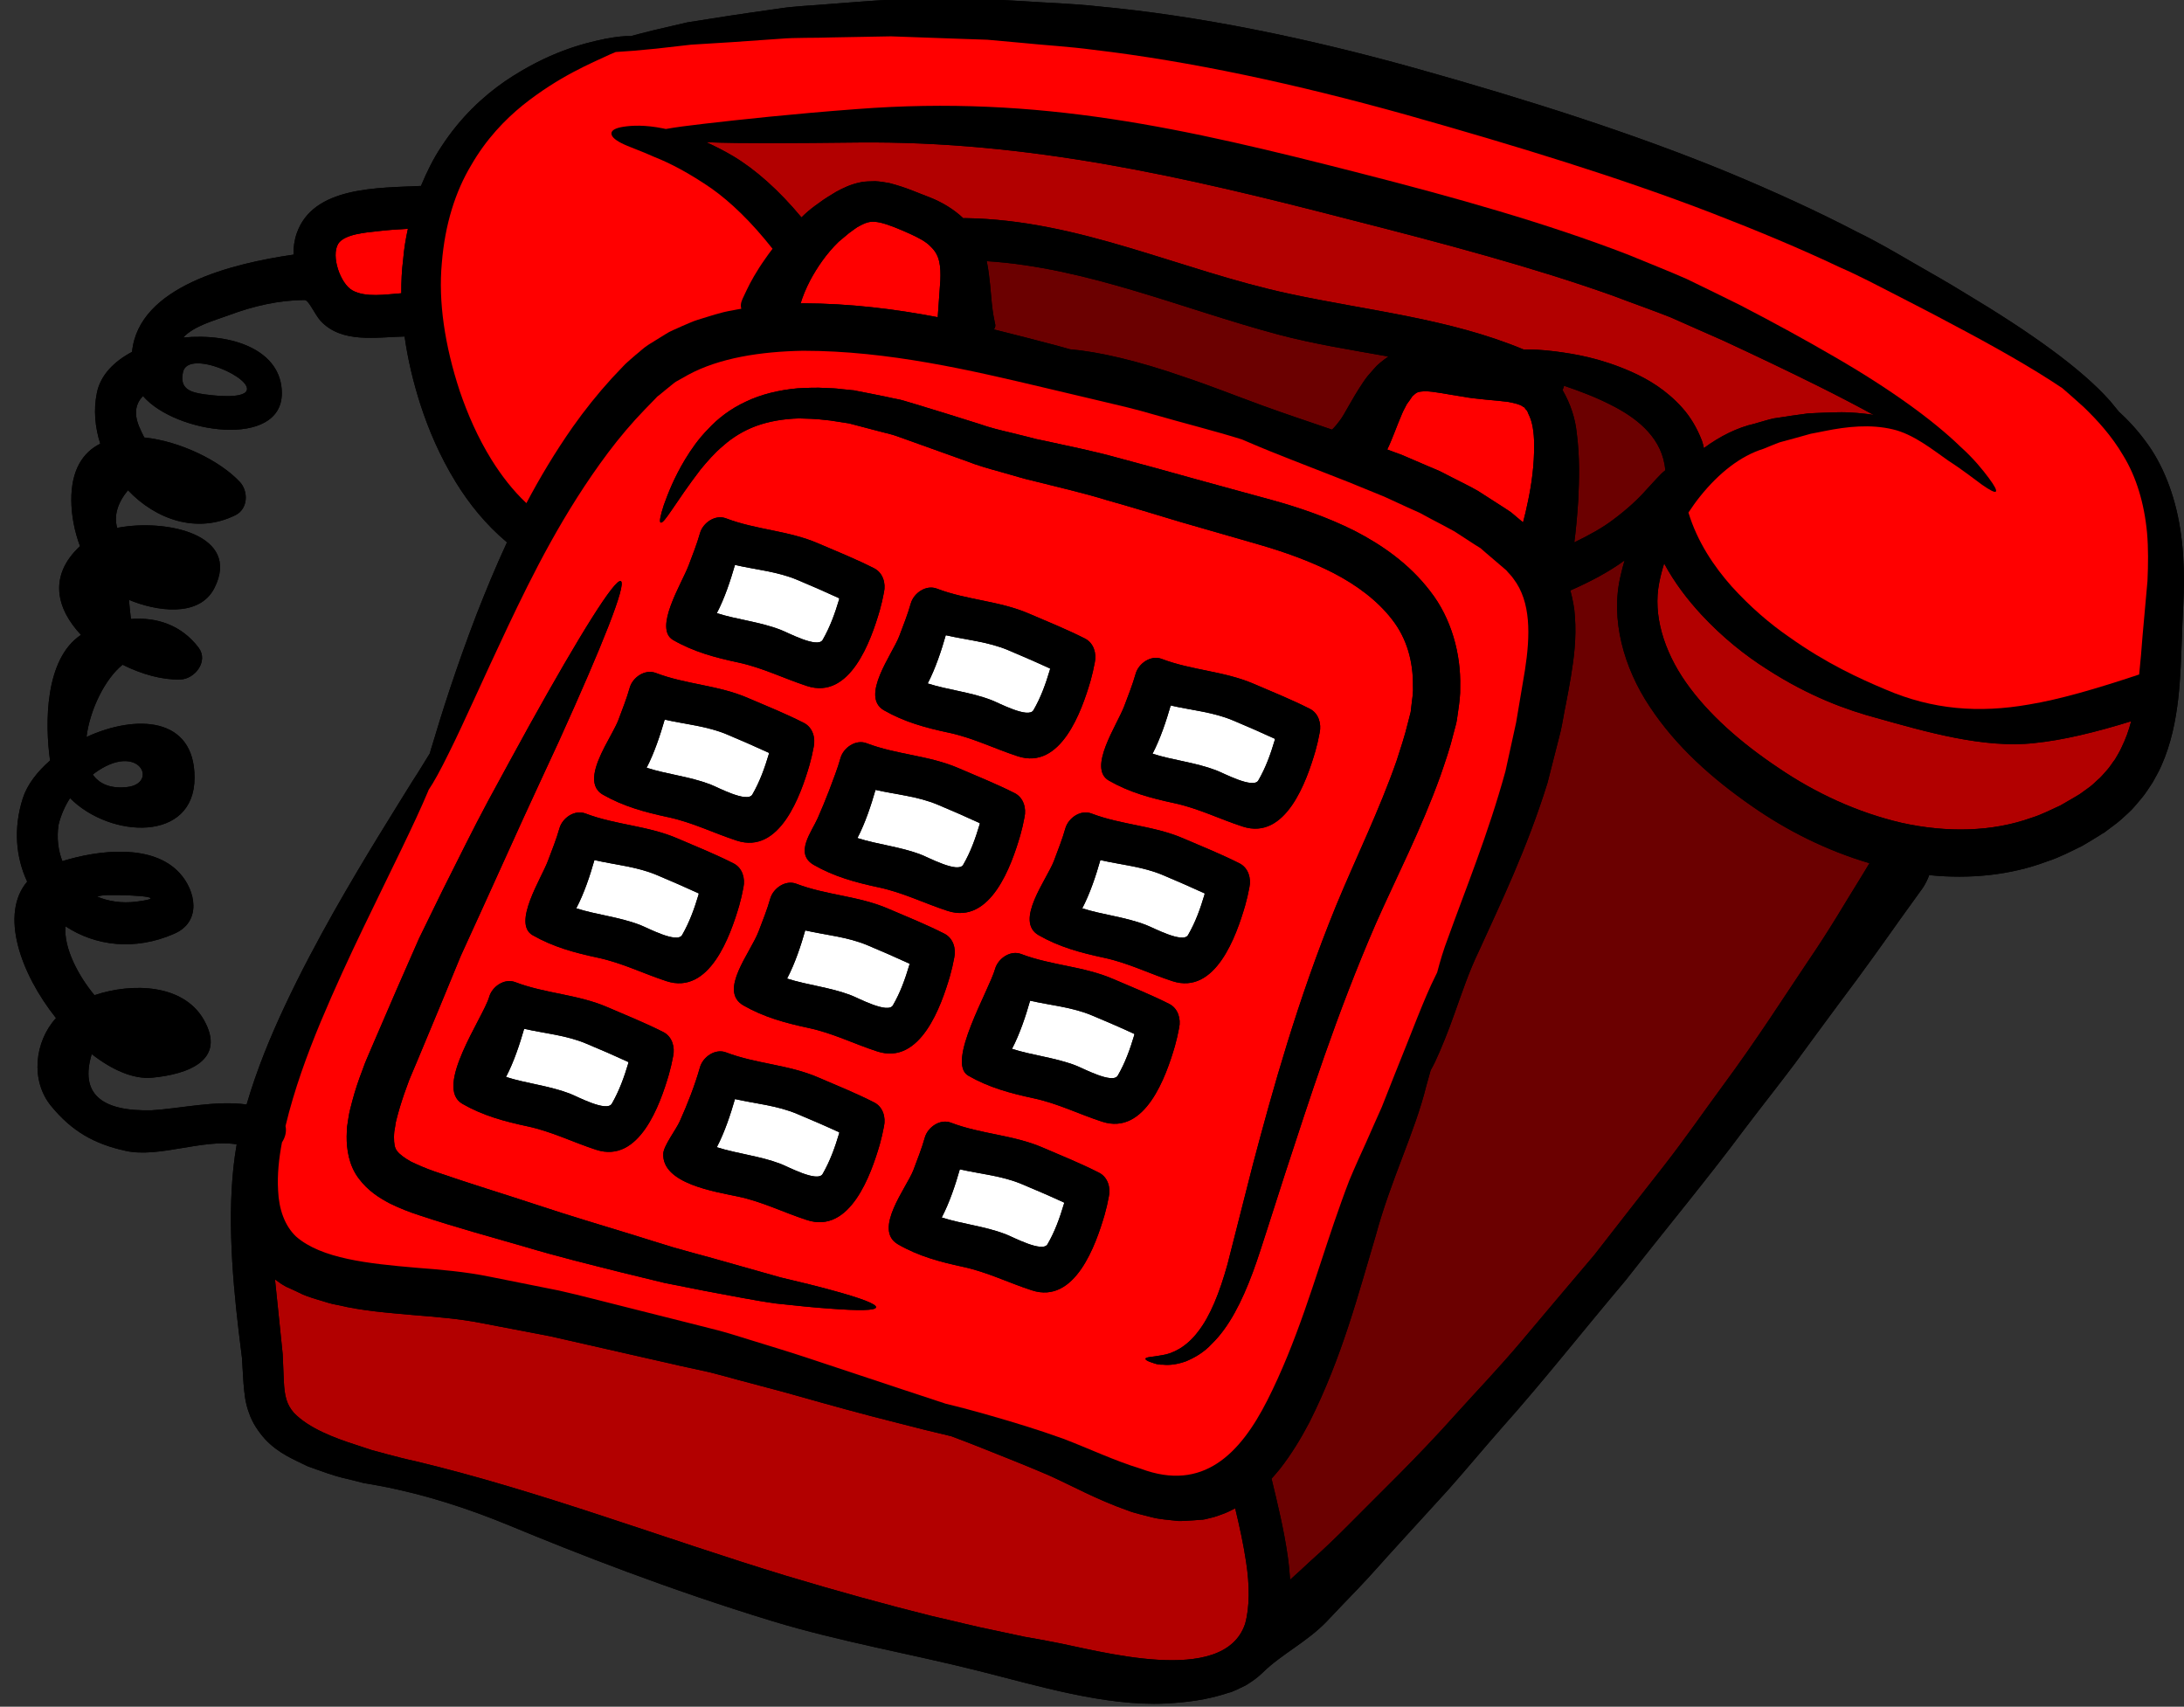 <?xml version="1.0" encoding="UTF-8"?><svg xmlns="http://www.w3.org/2000/svg" xmlns:xlink="http://www.w3.org/1999/xlink" height="94.4" preserveAspectRatio="xMidYMid meet" version="1.0" viewBox="3.2 16.9 120.8 94.4" width="120.8" zoomAndPan="magnify"><rect x="3.2" y="16.9" width="120.8" height="94.4" fill="#333333" stroke="none"/><g><g id="change1_1"><path d="M 8.332 59.742 C 8.363 59.727 8.383 59.703 8.41 59.68 C 10.883 57.859 12.012 60.238 10.223 60.434 C 9.289 60.535 8.684 60.246 8.332 59.742 Z M 8.566 66.488 C 8.676 66.465 8.77 66.441 8.887 66.426 C 9.445 66.355 13.145 66.473 10.707 66.777 C 9.938 66.867 9.203 66.762 8.566 66.488 Z M 16.84 77.992 C 15.129 77.754 13.223 78.211 11.59 78.312 C 8.73 78.383 7.625 77.348 8.273 75.203 C 9.398 76.082 10.59 76.609 11.621 76.508 C 13.566 76.324 15.758 75.559 14.469 73.297 C 13.34 71.332 10.535 71.238 8.426 71.945 C 7.543 70.887 6.711 69.332 6.824 68.137 C 8.457 69.211 10.637 69.512 12.836 68.547 C 14.375 67.879 14.031 66.16 13.129 65.184 C 11.629 63.551 8.637 63.914 6.648 64.531 C 6.422 63.938 6.328 63.262 6.438 62.523 C 6.57 61.98 6.789 61.488 7.074 61.047 C 9.289 63.277 13.961 63.512 13.961 59.91 C 13.961 56.531 10.715 56.406 7.984 57.664 C 8.172 56.156 9.004 54.453 9.98 53.668 C 11.055 54.207 12.207 54.516 13.176 54.484 C 13.977 54.461 14.746 53.477 14.188 52.727 C 13.23 51.461 11.855 51.027 10.441 51.137 C 10.402 50.785 10.363 50.434 10.332 50.078 C 11.785 50.691 14.211 51.098 15.059 49.426 C 16.551 46.477 12.391 45.57 9.68 46.098 C 9.492 45.422 9.695 44.73 10.277 44.016 C 11.816 45.641 14.102 46.449 16.23 45.391 C 16.922 45.039 16.949 44.078 16.465 43.555 C 15.379 42.391 13.168 41.301 11.18 41.098 C 11.07 40.891 10.977 40.68 10.891 40.484 C 10.582 39.73 10.727 39.195 11.109 38.805 C 12.906 40.898 18.789 41.723 18.789 38.652 C 18.789 36.246 16 35.309 13.332 35.57 C 13.945 34.91 15.082 34.625 15.875 34.328 C 17.195 33.832 18.648 33.496 20.051 33.496 C 20.164 33.496 20.305 33.691 20.445 33.922 C 20.594 34.164 20.758 34.445 20.918 34.633 C 22.086 35.914 24.016 35.547 25.578 35.512 C 25.754 36.754 26.043 37.996 26.461 39.297 C 26.922 40.711 27.535 42.141 28.406 43.562 C 29.129 44.738 30.047 45.895 31.242 46.898 C 30.598 48.289 30.055 49.617 29.574 50.848 C 28.398 53.91 27.613 56.414 27.094 58.164 C 27.047 58.301 27.008 58.434 26.977 58.566 C 26.719 58.977 26.402 59.516 25.98 60.16 C 24.945 61.84 23.406 64.258 21.652 67.352 C 20.781 68.906 19.848 70.633 18.953 72.543 C 18.176 74.199 17.422 76.004 16.84 77.992 Z M 13.324 37.477 C 13.613 36.172 17.359 37.863 16.809 38.566 C 16.777 38.609 16.723 38.645 16.66 38.672 C 16.168 38.922 14.918 38.766 14.508 38.711 C 13.738 38.602 13.113 38.418 13.324 37.477 Z M 121.887 41.324 C 121.402 40.664 120.898 40.121 120.395 39.668 C 120.246 39.48 120.09 39.289 119.918 39.086 C 118.324 37.281 115.465 35.254 111.902 33.121 C 111.023 32.578 110.07 32.035 109.066 31.461 C 108.07 30.883 107.047 30.277 105.926 29.734 C 103.734 28.59 101.324 27.488 98.758 26.422 C 93.621 24.309 87.789 22.441 81.664 20.723 C 75.516 18.996 69.469 17.762 63.926 17.25 C 62.539 17.094 61.18 17.062 59.859 16.969 C 59.207 16.93 58.551 16.891 57.914 16.859 C 57.277 16.859 56.648 16.859 56.027 16.859 C 54.789 16.867 53.594 16.875 52.449 16.883 C 51.301 16.945 50.203 17.039 49.156 17.117 C 48.105 17.211 47.109 17.234 46.168 17.391 C 45.227 17.52 44.344 17.652 43.512 17.777 C 42.688 17.902 41.926 18.027 41.219 18.137 C 40.527 18.301 39.895 18.445 39.328 18.578 C 38.863 18.695 38.457 18.797 38.086 18.898 C 37.789 18.883 37.34 18.922 36.676 19.047 C 35.48 19.293 33.535 19.77 31.129 21.395 C 29.938 22.219 28.664 23.383 27.598 25.031 C 27.168 25.676 26.812 26.398 26.484 27.184 C 24.098 27.301 20.516 27.199 19.613 29.805 C 19.48 30.184 19.426 30.582 19.434 30.984 C 16.07 31.469 10.859 32.727 10.504 36.363 C 9.5 36.895 8.754 37.656 8.559 38.629 C 8.363 39.574 8.457 40.539 8.746 41.441 C 7.781 41.922 7.129 42.902 7.145 44.59 C 7.152 45.406 7.316 46.285 7.625 47.109 C 5.855 48.758 6.328 50.582 7.68 52.016 C 5.668 53.352 5.684 56.934 5.969 58.965 C 5.258 59.586 4.703 60.301 4.461 61.055 C 3.926 62.734 4.082 64.336 4.703 65.664 C 3.18 67.461 4.324 70.73 6.297 73.211 C 5.109 74.52 4.875 76.664 6.023 78.07 C 7.176 79.477 8.41 80.176 10.16 80.559 C 11.988 80.957 14.398 79.891 16.293 80.195 C 15.719 83.426 16.016 87.281 16.402 90.531 C 16.465 91.031 16.527 91.52 16.582 91.992 C 16.613 92.477 16.637 92.941 16.668 93.402 C 16.715 93.906 16.746 94.449 16.965 95.027 C 17.148 95.594 17.5 96.098 17.855 96.496 C 18.609 97.305 19.465 97.629 20.219 98.004 C 20.973 98.27 21.68 98.547 22.352 98.688 C 22.684 98.766 23.004 98.852 23.312 98.93 C 23.633 98.98 23.93 99.035 24.223 99.09 C 26.711 99.559 29.145 100.352 31.461 101.312 C 35.09 102.816 40.145 104.805 45.926 106.57 C 49.684 107.711 53.562 108.371 57.371 109.332 C 60.582 110.137 64.312 111.281 67.656 111.125 C 68.754 111.07 69.934 110.938 71.137 110.535 C 71.426 110.473 71.793 110.262 72.117 110.113 C 72.438 109.914 72.77 109.688 73.051 109.406 C 74.078 108.395 75.508 107.711 76.59 106.578 C 77.07 106.07 77.652 105.457 78.336 104.75 C 79.02 104.043 79.75 103.188 80.59 102.277 C 81.422 101.359 82.332 100.367 83.312 99.293 C 84.277 98.207 85.262 97.016 86.336 95.797 C 88.504 93.371 90.715 90.562 93.121 87.711 C 95.422 84.773 97.703 82.027 99.645 79.414 C 100.625 78.117 101.59 76.906 102.461 75.746 C 103.312 74.582 104.113 73.492 104.852 72.496 C 106.34 70.523 107.496 68.883 108.297 67.754 C 109.105 66.629 109.555 66.008 109.555 66.008 C 109.719 65.758 109.828 65.523 109.906 65.305 C 112.137 65.531 114.391 65.316 116.438 64.543 C 117.113 64.328 117.742 63.992 118.363 63.691 C 118.668 63.52 118.961 63.332 119.258 63.152 L 119.477 63.012 L 119.586 62.953 L 119.641 62.91 L 119.73 62.844 L 120.105 62.562 C 120.34 62.398 120.633 62.137 120.914 61.871 C 121.211 61.605 121.41 61.328 121.645 61.062 C 121.879 60.789 122.059 60.48 122.258 60.191 C 122.422 59.879 122.609 59.586 122.742 59.266 C 123.301 58.016 123.539 56.738 123.68 55.559 C 123.812 54.367 123.844 53.258 123.883 52.199 C 123.898 51.68 123.922 51.172 123.945 50.668 C 123.977 50.109 123.984 49.652 124 49.137 C 123.992 48.082 123.945 47.102 123.789 46.152 C 123.496 44.254 122.812 42.551 121.887 41.324" fill="inherit"/></g><g id="change2_1"><path d="M 69.832 66.316 C 69.832 66.34 69.824 66.355 69.824 66.379 C 69.59 67.164 69.328 67.902 68.914 68.617 C 68.637 69.109 66.965 68.199 66.582 68.059 C 65.426 67.613 64.211 67.508 63.062 67.141 C 63.496 66.309 63.824 65.316 64.062 64.473 C 65.223 64.738 66.406 64.832 67.508 65.297 C 68.285 65.625 69.062 65.961 69.832 66.316" fill="#fff"/></g><g id="change2_2"><path d="M 65.945 74.09 C 65.945 74.113 65.938 74.129 65.938 74.152 C 65.703 74.938 65.441 75.676 65.027 76.391 C 64.746 76.883 63.078 75.973 62.695 75.832 C 61.539 75.391 60.324 75.281 59.176 74.914 C 59.609 74.082 59.938 73.09 60.176 72.25 C 61.336 72.512 62.516 72.605 63.621 73.074 C 64.398 73.398 65.176 73.734 65.945 74.09" fill="#fff"/></g><g id="change2_3"><path d="M 62.059 83.418 C 62.059 83.441 62.051 83.457 62.051 83.48 C 61.816 84.266 61.555 85.004 61.141 85.719 C 60.859 86.211 59.191 85.301 58.809 85.16 C 57.652 84.719 56.438 84.609 55.289 84.242 C 55.723 83.41 56.051 82.418 56.289 81.578 C 57.449 81.84 58.629 81.934 59.734 82.402 C 60.512 82.727 61.289 83.062 62.059 83.418" fill="#fff"/></g><g id="change2_4"><path d="M 61.281 53.879 C 61.281 53.902 61.273 53.918 61.273 53.941 C 61.039 54.727 60.777 55.465 60.363 56.18 C 60.086 56.668 58.414 55.762 58.031 55.621 C 56.875 55.176 55.66 55.07 54.512 54.703 C 54.945 53.871 55.273 52.875 55.512 52.035 C 56.672 52.301 57.852 52.395 58.957 52.859 C 59.734 53.188 60.512 53.523 61.281 53.879" fill="#fff"/></g><g id="change2_5"><path d="M 57.395 62.43 C 57.395 62.453 57.387 62.469 57.387 62.492 C 57.152 63.277 56.891 64.016 56.477 64.73 C 56.199 65.223 54.527 64.312 54.145 64.172 C 52.988 63.727 51.773 63.621 50.625 63.254 C 51.059 62.422 51.387 61.426 51.625 60.59 C 52.785 60.852 53.965 60.945 55.07 61.41 C 55.848 61.738 56.625 62.074 57.395 62.43" fill="#fff"/></g><g id="change2_6"><path d="M 53.508 70.203 C 53.508 70.227 53.5 70.242 53.5 70.266 C 53.266 71.051 53.004 71.789 52.59 72.504 C 52.309 72.996 50.641 72.086 50.258 71.945 C 49.098 71.504 47.887 71.395 46.734 71.027 C 47.172 70.195 47.5 69.203 47.738 68.363 C 48.898 68.625 50.078 68.719 51.184 69.184 C 51.961 69.512 52.738 69.848 53.508 70.203" fill="#fff"/></g><g id="change2_7"><path d="M 49.621 49.992 C 49.621 50.016 49.613 50.031 49.613 50.055 C 49.379 50.84 49.113 51.578 48.703 52.293 C 48.422 52.781 46.754 51.875 46.371 51.734 C 45.215 51.289 44 51.18 42.848 50.816 C 43.285 49.984 43.609 48.988 43.852 48.148 C 45.012 48.414 46.191 48.508 47.297 48.973 C 48.074 49.301 48.852 49.637 49.621 49.992" fill="#fff"/></g><g id="change2_8"><path d="M 49.621 79.531 C 49.621 79.555 49.613 79.57 49.613 79.594 C 49.379 80.379 49.113 81.117 48.703 81.832 C 48.422 82.324 46.754 81.414 46.371 81.273 C 45.215 80.832 44 80.723 42.848 80.355 C 43.285 79.523 43.609 78.531 43.852 77.691 C 45.012 77.953 46.191 78.047 47.297 78.516 C 48.074 78.84 48.852 79.176 49.621 79.531" fill="#fff"/></g><g id="change2_9"><path d="M 45.734 58.543 C 45.734 58.566 45.727 58.582 45.727 58.605 C 45.492 59.391 45.227 60.129 44.816 60.844 C 44.535 61.336 42.863 60.426 42.484 60.285 C 41.324 59.844 40.113 59.734 38.965 59.367 C 39.398 58.535 39.723 57.539 39.965 56.703 C 41.125 56.965 42.305 57.059 43.41 57.523 C 44.188 57.852 44.965 58.188 45.734 58.543" fill="#fff"/></g><g id="change2_10"><path d="M 41.848 66.316 C 41.848 66.34 41.84 66.355 41.84 66.379 C 41.605 67.164 41.34 67.902 40.93 68.617 C 40.648 69.109 38.977 68.199 38.598 68.059 C 37.438 67.613 36.227 67.508 35.074 67.141 C 35.512 66.309 35.84 65.316 36.078 64.473 C 37.238 64.738 38.418 64.832 39.523 65.297 C 40.301 65.625 41.078 65.961 41.848 66.316" fill="#fff"/></g><g id="change2_11"><path d="M 37.961 75.645 C 37.961 75.668 37.953 75.684 37.953 75.707 C 37.719 76.492 37.453 77.23 37.043 77.945 C 36.762 78.438 35.09 77.527 34.711 77.387 C 33.551 76.945 32.34 76.836 31.188 76.469 C 31.625 75.637 31.949 74.645 32.191 73.805 C 33.352 74.066 34.531 74.16 35.637 74.629 C 36.414 74.953 37.191 75.289 37.961 75.645" fill="#fff"/></g><g id="change2_12"><path d="M 73.719 57.766 C 73.719 57.789 73.711 57.805 73.711 57.828 C 73.477 58.613 73.215 59.352 72.801 60.066 C 72.523 60.555 70.852 59.648 70.469 59.508 C 69.312 59.066 68.098 58.957 66.949 58.59 C 67.383 57.758 67.711 56.762 67.953 55.922 C 69.109 56.188 70.289 56.281 71.395 56.746 C 72.172 57.074 72.949 57.41 73.719 57.766" fill="#fff"/></g><g id="change3_1"><path d="M 95.309 42.918 C 95.301 42.918 95.301 42.918 95.293 42.926 C 95.027 43.129 94.723 43.5 94.266 43.984 C 93.832 44.48 93.223 45.055 92.375 45.684 C 91.832 46.09 91.125 46.492 90.277 46.898 C 90.355 46.309 90.434 45.523 90.496 44.551 C 90.543 43.492 90.598 42.242 90.402 40.766 C 90.324 40.066 90.082 39.258 89.625 38.473 C 89.664 38.395 89.695 38.316 89.711 38.238 C 90.535 38.52 91.504 38.867 92.539 39.418 C 93.824 40.105 95.176 41.176 95.309 42.918" fill="#6b0000"/></g><g id="change3_2"><path d="M 79.992 36.621 C 79.68 36.84 79.379 37.074 79.199 37.297 C 79.082 37.438 78.957 37.57 78.852 37.695 C 78.742 37.828 78.664 37.949 78.578 38.074 C 77.902 39.086 77.582 39.809 77.301 40.168 C 77.039 40.523 76.883 40.656 76.883 40.656 C 76.875 40.656 76.875 40.656 76.875 40.664 C 75.523 40.199 74.223 39.77 73.035 39.336 C 71.496 38.773 70.051 38.199 68.699 37.75 C 66.164 36.863 63.977 36.355 62.379 36.219 C 62.129 36.148 61.902 36.086 61.656 36.016 C 60.535 35.719 59.367 35.418 58.172 35.121 C 58.234 35.043 58.266 34.949 58.25 34.855 C 58.25 34.855 58.211 34.695 58.148 34.344 C 58.086 33.992 58.031 33.457 57.961 32.625 C 57.922 32.277 57.883 31.848 57.777 31.344 C 63.355 31.707 68.52 33.965 73.891 35.402 C 75.91 35.938 77.965 36.258 79.992 36.621" fill="#6b0000"/></g><g id="change3_3"><path d="M 106.602 64.645 C 106.453 64.895 106.238 65.254 105.941 65.734 C 105.328 66.707 104.48 68.199 103.203 70.07 C 101.938 71.945 100.43 74.332 98.434 77.031 C 97.438 78.383 96.41 79.875 95.223 81.398 C 94.023 82.93 92.742 84.562 91.391 86.305 C 89.965 87.984 88.629 89.57 87.379 91.055 C 86.133 92.539 84.875 93.844 83.754 95.09 C 81.523 97.59 79.48 99.527 77.895 101.137 C 77.094 101.945 76.379 102.629 75.738 103.195 C 75.289 103.617 74.902 103.965 74.559 104.277 C 74.527 103.84 74.488 103.406 74.426 102.98 C 74.223 101.547 73.875 100.109 73.531 98.688 C 73.688 98.508 73.844 98.336 73.984 98.16 C 74.629 97.336 75.156 96.465 75.625 95.57 C 77.441 91.965 78.352 88.387 79.293 85.246 C 80.133 82.137 81.469 79.5 82.086 76.977 C 82.168 76.68 82.254 76.383 82.332 76.098 C 82.41 75.957 82.496 75.801 82.574 75.637 C 82.914 74.906 83.289 73.988 83.66 72.934 C 84.043 71.875 84.43 70.68 85.008 69.488 C 86.172 66.922 87.648 63.883 88.793 60.207 C 89.035 59.273 89.273 58.316 89.523 57.34 C 89.641 56.801 89.703 56.359 89.805 55.879 C 89.898 55.387 89.996 54.891 90.082 54.367 C 90.254 53.328 90.402 52.207 90.309 50.988 C 90.285 50.52 90.184 50.039 90.059 49.559 C 91.219 49.051 92.234 48.5 93.059 47.895 C 92.98 48.164 92.906 48.438 92.844 48.719 C 92.254 51.145 93.016 53.84 94.453 55.992 C 95.898 58.18 97.887 59.957 100.109 61.496 C 102.016 62.828 104.207 63.938 106.602 64.645" fill="#6b0000"/></g><g id="change4_1"><path d="M 72.125 103.305 C 72.32 104.582 72.328 105.777 72.07 106.711 C 70.891 110.246 63.855 108.156 61.375 107.707 C 60.895 107.609 60.395 107.527 59.875 107.434 C 59.359 107.324 58.824 107.207 58.266 107.09 C 57.152 106.871 55.973 106.562 54.727 106.281 C 52.238 105.66 49.527 104.914 46.684 104.059 C 39.848 101.977 33.086 99.371 26.152 97.715 C 25.668 97.613 25.156 97.48 24.613 97.336 C 24.348 97.258 24.059 97.188 23.773 97.109 C 23.484 97.016 23.199 96.922 22.895 96.82 C 21.715 96.441 20.289 95.91 19.457 95.047 C 19.062 94.59 18.938 94.148 18.898 93.27 C 18.875 92.793 18.859 92.305 18.836 91.809 C 18.789 91.309 18.734 90.805 18.68 90.277 C 18.594 89.43 18.504 88.559 18.41 87.664 C 18.52 87.742 18.625 87.82 18.734 87.898 C 18.734 87.898 18.867 87.984 18.883 87.988 L 18.992 88.051 L 19.016 88.07 L 19.07 88.09 L 19.293 88.191 L 19.73 88.395 C 19.996 88.543 20.383 88.668 20.758 88.781 C 21.129 88.891 21.527 89.031 21.859 89.078 C 23.27 89.414 24.637 89.508 25.996 89.633 C 27.371 89.746 28.602 89.84 29.828 90.082 C 31.117 90.332 32.387 90.57 33.637 90.812 C 36.109 91.371 38.48 91.914 40.75 92.43 C 41.32 92.555 41.887 92.68 42.445 92.801 C 42.988 92.934 43.52 93.09 44.047 93.23 C 45.098 93.52 46.105 93.766 47.117 94.055 C 49.113 94.621 50.98 95.137 52.715 95.57 C 53.828 95.863 54.852 96.113 55.816 96.34 C 56.336 96.535 56.883 96.742 57.449 96.969 C 58.59 97.426 59.891 97.934 61.188 98.492 C 62.469 99.066 63.848 99.84 65.547 100.438 C 65.953 100.602 66.426 100.691 66.879 100.816 C 67.336 100.941 67.859 100.965 68.363 101.027 C 68.621 101.035 68.891 101.012 69.156 100.996 L 69.566 100.965 L 69.668 100.957 L 69.715 100.957 C 69.715 100.957 69.746 100.949 69.754 100.949 L 69.762 100.949 C 69.777 100.949 69.801 100.941 69.848 100.934 L 70.012 100.895 L 70.332 100.816 C 70.445 100.785 70.625 100.723 70.766 100.668 C 71.07 100.566 71.285 100.445 71.52 100.328 C 71.77 101.367 71.984 102.355 72.125 103.305" fill="#b20000"/></g><g id="change4_2"><path d="M 121.078 56.793 C 120.945 57.301 120.773 57.781 120.547 58.238 C 120.445 58.473 120.309 58.684 120.184 58.902 C 120.027 59.102 119.902 59.32 119.73 59.508 C 119.562 59.688 119.398 59.902 119.219 60.043 C 119.047 60.199 118.895 60.363 118.613 60.551 L 118.23 60.828 L 117.914 61.016 L 117.168 61.449 C 116.645 61.684 116.133 61.957 115.574 62.129 C 113.383 62.918 110.871 62.961 108.391 62.414 C 105.918 61.84 103.586 60.75 101.559 59.367 C 99.512 58 97.684 56.406 96.449 54.641 C 95.223 52.891 94.621 50.902 94.973 49.137 C 95.043 48.773 95.137 48.414 95.246 48.066 C 95.836 49.16 96.559 50.086 97.289 50.879 C 98.492 52.176 99.738 53.156 100.926 53.91 C 103.297 55.441 105.383 56.18 106.984 56.609 C 109.672 57.363 112.93 58.316 115.723 58 C 117.289 57.844 119.086 57.41 121.078 56.793" fill="#b20000"/></g><g id="change4_3"><path d="M 106.844 39.855 C 106.719 39.832 106.562 39.801 106.355 39.785 C 106.09 39.754 105.762 39.723 105.375 39.707 C 104.977 39.691 104.52 39.715 104.008 39.73 C 103.742 39.738 103.469 39.754 103.184 39.77 C 102.895 39.809 102.598 39.848 102.281 39.895 C 101.969 39.941 101.645 39.996 101.301 40.043 C 100.957 40.121 100.609 40.234 100.242 40.336 C 99.309 40.547 98.348 41.016 97.445 41.684 C 97.414 41.543 97.383 41.402 97.336 41.277 C 97.062 40.562 96.691 39.949 96.246 39.453 C 95.359 38.465 94.375 37.891 93.496 37.492 C 91.723 36.699 90.301 36.48 89.219 36.336 C 88.488 36.246 87.922 36.219 87.48 36.234 C 83.359 34.516 78.871 34.086 74.512 33.148 C 68.426 31.84 62.93 29.059 56.586 28.965 C 56.547 28.965 56.516 28.965 56.484 28.973 C 55.934 28.453 55.273 28.07 54.617 27.812 C 53.934 27.559 53.359 27.277 52.395 27.027 C 52.141 26.98 51.883 26.938 51.609 26.922 C 51.332 26.938 51.035 26.922 50.777 26.988 C 50.234 27.098 49.816 27.309 49.441 27.512 C 49.105 27.715 48.789 27.906 48.5 28.125 C 48.207 28.328 47.934 28.543 47.699 28.762 C 47.637 28.824 47.586 28.871 47.531 28.926 C 46.285 27.426 44.996 26.281 43.75 25.535 C 43.23 25.227 42.742 24.984 42.266 24.766 C 44.266 24.844 47.148 24.82 50.656 24.781 C 60.094 24.688 68.707 26.672 77.77 29.02 C 83.047 30.363 88.023 31.691 92.406 33.254 C 93.488 33.668 94.559 34.039 95.586 34.445 C 96.59 34.887 97.562 35.324 98.504 35.734 C 100.398 36.613 102.172 37.461 103.75 38.246 C 104.875 38.805 105.902 39.344 106.844 39.855" fill="#b20000"/></g><path d="M 88.055 41.441 C 88.07 42.652 87.898 43.75 87.719 44.605 C 87.625 45.062 87.531 45.461 87.441 45.793 L 87.09 45.5 L 86.785 45.242 L 86.422 45 C 85.93 44.684 85.441 44.371 84.961 44.062 C 84.477 43.781 84.004 43.562 83.531 43.316 L 82.832 42.957 L 82.113 42.652 C 81.648 42.453 81.184 42.258 80.723 42.055 C 80.453 41.961 80.195 41.859 79.93 41.762 C 80.188 41.246 80.445 40.492 80.746 39.793 C 80.824 39.598 80.918 39.453 81.012 39.258 C 81.113 39.125 81.215 38.977 81.32 38.82 C 81.555 38.617 81.555 38.559 82.031 38.543 C 82.496 38.543 83.25 38.711 84.082 38.836 C 84.898 38.992 85.902 39.031 86.641 39.133 C 86.988 39.203 87.277 39.273 87.41 39.375 C 87.441 39.398 87.473 39.418 87.512 39.434 L 87.586 39.535 C 87.609 39.574 87.641 39.582 87.672 39.629 L 87.742 39.801 C 87.969 40.234 88.047 40.836 88.055 41.441" fill="red"/><path d="M 55.148 31.367 C 55.219 31.668 55.227 32.027 55.211 32.406 C 55.148 33.246 55.102 33.93 55.07 34.398 C 55.07 34.422 55.07 34.43 55.07 34.445 C 52.707 33.992 50.219 33.684 47.594 33.676 C 47.551 33.676 47.516 33.684 47.484 33.684 C 47.586 33.332 47.762 32.883 48.027 32.379 C 48.383 31.723 48.891 30.945 49.59 30.27 C 49.777 30.113 49.961 29.961 50.156 29.797 C 50.352 29.664 50.586 29.461 50.77 29.383 C 51.184 29.16 51.422 29.113 51.898 29.215 C 52.371 29.328 52.941 29.57 53.484 29.812 C 53.996 30.043 54.418 30.262 54.68 30.543 C 54.953 30.805 55.078 31.062 55.148 31.367" fill="red"/><path d="M 25.762 29.555 C 25.641 30.098 25.547 30.668 25.5 31.242 C 25.422 31.855 25.391 32.484 25.398 33.121 C 24.52 33.184 23.43 33.371 22.691 32.961 C 22.031 32.594 21.496 31.07 21.906 30.387 C 22.242 29.844 23.484 29.758 24.031 29.695 C 24.605 29.625 25.18 29.586 25.762 29.555" fill="red"/><g id="change1_2"><path d="M 10.223 60.434 C 12.012 60.238 10.883 57.859 8.41 59.68 C 8.383 59.703 8.363 59.727 8.332 59.742 C 8.684 60.246 9.289 60.535 10.223 60.434 Z M 10.707 66.777 C 13.145 66.473 9.445 66.355 8.887 66.426 C 8.77 66.441 8.676 66.465 8.566 66.488 C 9.203 66.762 9.938 66.867 10.707 66.777 Z M 16.809 38.566 C 17.359 37.863 13.613 36.172 13.324 37.477 C 13.113 38.418 13.738 38.602 14.508 38.711 C 14.918 38.766 16.168 38.922 16.66 38.672 C 16.723 38.645 16.777 38.609 16.809 38.566 Z M 25.5 31.242 C 25.547 30.668 25.641 30.098 25.762 29.555 C 25.18 29.586 24.605 29.625 24.031 29.695 C 23.484 29.758 22.242 29.844 21.906 30.387 C 21.496 31.07 22.031 32.594 22.691 32.961 C 23.43 33.371 24.52 33.184 25.398 33.121 C 25.391 32.484 25.422 31.855 25.5 31.242 Z M 29.57 50.848 C 30.055 49.617 30.598 48.289 31.242 46.898 C 30.047 45.895 29.129 44.738 28.406 43.562 C 27.535 42.141 26.922 40.711 26.461 39.297 C 26.043 37.996 25.754 36.754 25.578 35.512 C 24.016 35.547 22.086 35.914 20.918 34.633 C 20.758 34.445 20.594 34.164 20.445 33.922 C 20.305 33.691 20.164 33.496 20.051 33.496 C 18.648 33.496 17.195 33.832 15.875 34.328 C 15.082 34.625 13.945 34.91 13.332 35.57 C 16 35.309 18.789 36.246 18.789 38.652 C 18.789 41.723 12.906 40.898 11.109 38.805 C 10.727 39.195 10.582 39.73 10.891 40.484 C 10.977 40.68 11.07 40.891 11.18 41.098 C 13.168 41.301 15.379 42.391 16.465 43.555 C 16.949 44.078 16.926 45.039 16.23 45.391 C 14.102 46.449 11.816 45.641 10.277 44.016 C 9.695 44.73 9.492 45.422 9.68 46.098 C 12.391 45.57 16.551 46.477 15.059 49.426 C 14.211 51.098 11.785 50.691 10.332 50.078 C 10.363 50.434 10.402 50.785 10.441 51.137 C 11.855 51.027 13.23 51.461 14.188 52.727 C 14.746 53.477 13.977 54.461 13.176 54.484 C 12.207 54.516 11.055 54.207 9.98 53.668 C 9.004 54.453 8.172 56.156 7.984 57.664 C 10.715 56.406 13.961 56.531 13.961 59.91 C 13.961 63.512 9.289 63.277 7.074 61.047 C 6.789 61.488 6.57 61.98 6.438 62.523 C 6.328 63.262 6.422 63.938 6.648 64.531 C 8.637 63.914 11.629 63.551 13.129 65.184 C 14.031 66.16 14.375 67.879 12.836 68.547 C 10.637 69.512 8.457 69.211 6.824 68.137 C 6.711 69.332 7.543 70.887 8.426 71.945 C 10.535 71.238 13.34 71.332 14.469 73.297 C 15.758 75.559 13.566 76.324 11.621 76.508 C 10.59 76.609 9.398 76.082 8.273 75.203 C 7.625 77.348 8.73 78.383 11.59 78.312 C 13.223 78.211 15.129 77.754 16.84 77.992 C 17.422 76.004 18.176 74.199 18.953 72.543 C 19.848 70.633 20.781 68.906 21.652 67.352 C 23.406 64.258 24.945 61.84 25.98 60.16 C 26.402 59.516 26.719 58.98 26.977 58.566 C 27.008 58.434 27.047 58.301 27.094 58.164 C 27.613 56.414 28.398 53.91 29.57 50.848 Z M 55.211 32.406 C 55.227 32.027 55.219 31.668 55.148 31.367 C 55.078 31.062 54.953 30.805 54.68 30.543 C 54.418 30.262 53.996 30.043 53.484 29.812 C 52.941 29.57 52.371 29.328 51.898 29.215 C 51.422 29.113 51.184 29.16 50.77 29.383 C 50.586 29.461 50.352 29.664 50.156 29.797 C 49.961 29.961 49.777 30.113 49.59 30.27 C 48.891 30.945 48.383 31.723 48.027 32.379 C 47.762 32.883 47.586 33.332 47.484 33.684 C 47.516 33.684 47.551 33.676 47.594 33.676 C 50.219 33.684 52.707 33.992 55.07 34.445 C 55.07 34.43 55.07 34.422 55.07 34.398 C 55.102 33.93 55.148 33.246 55.211 32.406 Z M 72.07 106.711 C 72.328 105.777 72.32 104.582 72.125 103.305 C 71.984 102.355 71.77 101.367 71.52 100.328 C 71.285 100.445 71.07 100.566 70.766 100.668 C 70.625 100.723 70.445 100.785 70.332 100.816 L 70.012 100.895 L 69.848 100.934 C 69.801 100.941 69.777 100.949 69.762 100.949 L 69.754 100.949 C 69.746 100.949 69.715 100.957 69.715 100.957 L 69.668 100.957 L 69.566 100.965 L 69.156 100.996 C 68.891 101.012 68.621 101.035 68.363 101.027 C 67.859 100.965 67.336 100.941 66.879 100.816 C 66.426 100.691 65.953 100.602 65.547 100.438 C 63.848 99.84 62.469 99.066 61.188 98.492 C 59.891 97.934 58.59 97.426 57.449 96.969 C 56.883 96.742 56.336 96.535 55.816 96.34 C 54.852 96.113 53.828 95.863 52.715 95.57 C 50.98 95.137 49.113 94.621 47.117 94.055 C 46.105 93.766 45.098 93.52 44.047 93.23 C 43.52 93.09 42.988 92.934 42.445 92.801 C 41.887 92.68 41.32 92.555 40.75 92.43 C 38.48 91.914 36.109 91.371 33.637 90.812 C 32.387 90.57 31.117 90.332 29.828 90.082 C 28.602 89.84 27.371 89.746 25.996 89.633 C 24.637 89.508 23.27 89.414 21.859 89.078 C 21.527 89.031 21.129 88.891 20.758 88.781 C 20.383 88.668 19.996 88.543 19.73 88.395 L 19.293 88.191 L 19.07 88.09 L 19.016 88.07 L 18.992 88.051 L 18.883 87.988 C 18.867 87.984 18.734 87.898 18.734 87.898 C 18.625 87.82 18.52 87.742 18.41 87.664 C 18.504 88.559 18.594 89.43 18.68 90.277 C 18.734 90.805 18.789 91.309 18.836 91.809 C 18.859 92.305 18.875 92.793 18.898 93.27 C 18.938 94.148 19.062 94.59 19.457 95.047 C 20.289 95.91 21.715 96.441 22.895 96.82 C 23.199 96.922 23.484 97.016 23.773 97.109 C 24.059 97.188 24.348 97.258 24.613 97.336 C 25.156 97.48 25.668 97.613 26.152 97.715 C 33.086 99.371 39.848 101.977 46.684 104.059 C 49.527 104.914 52.238 105.66 54.727 106.281 C 55.973 106.562 57.152 106.871 58.266 107.09 C 58.824 107.207 59.359 107.324 59.875 107.434 C 60.395 107.527 60.895 107.609 61.375 107.707 C 63.855 108.156 70.891 110.246 72.07 106.711 Z M 79.199 37.297 C 79.379 37.074 79.68 36.84 79.992 36.621 C 77.965 36.258 75.91 35.938 73.891 35.402 C 68.52 33.965 63.355 31.707 57.777 31.344 C 57.883 31.848 57.922 32.277 57.961 32.625 C 58.031 33.457 58.086 33.992 58.148 34.344 C 58.211 34.695 58.25 34.855 58.25 34.855 C 58.266 34.949 58.234 35.043 58.172 35.121 C 59.367 35.418 60.535 35.719 61.656 36.016 C 61.902 36.086 62.129 36.148 62.379 36.219 C 63.977 36.355 66.164 36.863 68.699 37.75 C 70.051 38.199 71.496 38.773 73.035 39.336 C 74.223 39.77 75.523 40.199 76.875 40.664 C 76.875 40.656 76.875 40.656 76.883 40.656 C 76.883 40.656 77.039 40.523 77.301 40.168 C 77.582 39.809 77.902 39.086 78.578 38.074 C 78.664 37.949 78.742 37.828 78.852 37.695 C 78.957 37.57 79.082 37.438 79.199 37.297 Z M 87.547 53.965 C 87.844 52.051 87.891 50.188 86.91 48.91 C 86.801 48.742 86.641 48.602 86.516 48.445 L 85.992 47.996 L 85.387 47.48 L 85.094 47.223 L 84.797 47.039 C 84.406 46.789 84.027 46.539 83.648 46.293 C 83.234 46.059 82.781 45.832 82.363 45.609 L 81.727 45.266 L 81.066 44.969 C 80.629 44.77 80.195 44.566 79.766 44.371 C 78.871 44.016 78.027 43.648 77.156 43.316 C 75.445 42.637 73.773 42.016 72.227 41.348 C 72.109 41.301 72.008 41.254 71.898 41.207 C 70.391 40.734 68.719 40.32 66.949 39.809 C 66.055 39.543 65.098 39.32 64.102 39.086 C 63.117 38.852 62.098 38.609 61.047 38.363 C 56.91 37.383 52.34 36.301 47.613 36.301 C 45.289 36.344 42.988 36.691 41.246 37.641 L 40.656 37.973 C 40.555 38.02 40.449 38.113 40.332 38.207 L 39.996 38.48 L 39.668 38.75 L 39.586 38.812 L 39.555 38.836 L 39.438 38.961 L 38.879 39.535 C 38.141 40.297 37.461 41.105 36.84 41.93 C 34.359 45.242 32.656 48.68 31.281 51.578 C 29.906 54.484 28.855 56.895 28.039 58.527 C 27.559 59.508 27.176 60.199 26.906 60.59 C 26.898 60.602 26.898 60.617 26.891 60.637 C 26.121 62.477 24.824 65.043 23.297 68.215 C 22.535 69.801 21.727 71.539 20.934 73.43 C 20.195 75.211 19.48 77.145 18.992 79.184 C 19.062 79.484 18.977 79.812 18.797 80.086 C 18.625 80.977 18.531 81.879 18.582 82.742 C 18.625 83.793 18.953 84.703 19.574 85.293 C 20.973 86.52 23.57 86.793 26.215 87.02 C 27.527 87.121 28.965 87.242 30.32 87.523 C 31.609 87.781 32.875 88.035 34.129 88.285 C 35.379 88.566 36.605 88.898 37.812 89.195 C 39 89.5 40.168 89.785 41.301 90.074 C 41.871 90.223 42.43 90.359 42.98 90.5 C 43.535 90.648 44.086 90.828 44.621 90.992 C 45.695 91.324 46.762 91.645 47.746 91.969 C 49.715 92.625 51.555 93.23 53.227 93.789 C 54.027 94.055 54.789 94.301 55.512 94.543 C 56.289 94.73 57.145 94.957 58.047 95.219 C 59.27 95.57 60.559 95.957 61.996 96.473 C 63.426 97.016 64.848 97.699 66.297 98.137 C 69.746 99.434 71.801 97.305 73.293 94.363 C 74.926 91.148 75.918 87.656 76.992 84.516 C 77.266 83.73 77.535 82.953 77.832 82.191 C 77.988 81.816 78.152 81.438 78.32 81.062 C 78.477 80.73 78.617 80.395 78.766 80.078 C 79.059 79.402 79.355 78.754 79.629 78.133 C 79.875 77.512 80.109 76.914 80.336 76.344 C 81.262 74.074 81.961 72.141 82.598 70.879 C 82.629 70.809 82.66 70.746 82.691 70.688 C 82.852 70.078 83.039 69.434 83.297 68.766 C 84.246 66.121 85.52 63.02 86.469 59.555 C 86.664 58.676 86.855 57.781 87.059 56.863 C 87.223 55.914 87.379 54.953 87.547 53.965 Z M 87.719 44.605 C 87.898 43.75 88.07 42.652 88.055 41.441 C 88.047 40.836 87.969 40.234 87.742 39.801 L 87.672 39.629 C 87.641 39.582 87.609 39.574 87.586 39.535 L 87.512 39.434 C 87.473 39.418 87.441 39.398 87.41 39.375 C 87.277 39.273 86.988 39.203 86.641 39.133 C 85.902 39.031 84.898 38.992 84.082 38.836 C 83.25 38.711 82.496 38.543 82.031 38.543 C 81.555 38.559 81.555 38.617 81.32 38.82 C 81.215 38.977 81.113 39.125 81.012 39.258 C 80.918 39.453 80.824 39.598 80.746 39.793 C 80.445 40.492 80.188 41.246 79.93 41.762 C 80.195 41.859 80.453 41.961 80.723 42.055 C 81.184 42.258 81.648 42.453 82.113 42.652 L 82.832 42.957 L 83.531 43.316 C 84.004 43.562 84.477 43.781 84.961 44.062 C 85.441 44.371 85.93 44.684 86.422 45 L 86.785 45.242 L 87.09 45.5 L 87.441 45.793 C 87.531 45.461 87.625 45.062 87.719 44.605 Z M 95.293 42.926 C 95.301 42.918 95.301 42.918 95.309 42.918 C 95.176 41.176 93.824 40.105 92.539 39.418 C 91.504 38.867 90.535 38.52 89.711 38.238 C 89.695 38.316 89.664 38.395 89.625 38.473 C 90.082 39.258 90.324 40.066 90.402 40.766 C 90.598 42.242 90.543 43.492 90.496 44.551 C 90.434 45.523 90.355 46.309 90.277 46.898 C 91.125 46.492 91.832 46.09 92.375 45.684 C 93.223 45.055 93.832 44.48 94.266 43.984 C 94.723 43.5 95.027 43.129 95.293 42.926 Z M 105.941 65.734 C 106.238 65.254 106.453 64.895 106.602 64.645 C 104.207 63.938 102.016 62.828 100.109 61.496 C 97.887 59.957 95.898 58.18 94.453 55.992 C 93.016 53.84 92.254 51.145 92.844 48.719 C 92.906 48.438 92.98 48.164 93.059 47.895 C 92.234 48.5 91.219 49.051 90.059 49.559 C 90.184 50.039 90.285 50.52 90.309 50.988 C 90.402 52.207 90.254 53.328 90.082 54.367 C 89.996 54.891 89.898 55.387 89.805 55.879 C 89.703 56.359 89.641 56.801 89.523 57.34 C 89.273 58.316 89.035 59.273 88.793 60.207 C 87.648 63.883 86.172 66.922 85.008 69.488 C 84.43 70.68 84.043 71.875 83.66 72.934 C 83.289 73.988 82.914 74.906 82.574 75.637 C 82.496 75.801 82.41 75.957 82.332 76.098 C 82.254 76.383 82.168 76.68 82.086 76.977 C 81.469 79.5 80.133 82.137 79.293 85.246 C 78.352 88.387 77.441 91.965 75.625 95.57 C 75.156 96.465 74.629 97.336 73.984 98.16 C 73.844 98.336 73.688 98.508 73.531 98.688 C 73.875 100.109 74.223 101.547 74.426 102.98 C 74.488 103.406 74.527 103.84 74.559 104.277 C 74.902 103.965 75.289 103.617 75.738 103.195 C 76.379 102.629 77.094 101.945 77.895 101.137 C 79.48 99.527 81.523 97.59 83.754 95.09 C 84.875 93.844 86.133 92.539 87.379 91.055 C 88.629 89.57 89.965 87.984 91.391 86.305 C 92.742 84.562 94.023 82.93 95.223 81.398 C 96.41 79.875 97.438 78.383 98.434 77.031 C 100.43 74.332 101.938 71.945 103.203 70.07 C 104.48 68.199 105.328 66.707 105.941 65.734 Z M 106.355 39.785 C 106.562 39.801 106.719 39.832 106.844 39.855 C 105.902 39.344 104.875 38.805 103.75 38.246 C 102.172 37.461 100.398 36.613 98.504 35.734 C 97.562 35.324 96.59 34.887 95.586 34.445 C 94.559 34.039 93.488 33.668 92.406 33.254 C 88.023 31.691 83.047 30.363 77.77 29.02 C 68.707 26.672 60.094 24.688 50.656 24.781 C 47.148 24.82 44.266 24.844 42.266 24.766 C 42.742 24.984 43.23 25.227 43.75 25.535 C 44.996 26.281 46.285 27.426 47.531 28.926 C 47.586 28.871 47.637 28.824 47.699 28.762 C 47.934 28.543 48.207 28.328 48.5 28.125 C 48.789 27.906 49.105 27.715 49.441 27.512 C 49.816 27.309 50.234 27.098 50.777 26.988 C 51.035 26.922 51.332 26.938 51.609 26.922 C 51.883 26.938 52.141 26.98 52.395 27.027 C 53.359 27.277 53.934 27.559 54.617 27.812 C 55.273 28.07 55.934 28.453 56.484 28.973 C 56.516 28.965 56.547 28.965 56.586 28.965 C 62.93 29.059 68.426 31.84 74.512 33.148 C 78.871 34.086 83.359 34.516 87.48 36.234 C 87.922 36.219 88.488 36.246 89.219 36.336 C 90.301 36.48 91.723 36.699 93.496 37.492 C 94.375 37.891 95.359 38.465 96.246 39.453 C 96.691 39.949 97.062 40.562 97.336 41.277 C 97.383 41.402 97.414 41.543 97.445 41.684 C 98.348 41.016 99.309 40.547 100.242 40.336 C 100.609 40.234 100.957 40.121 101.301 40.043 C 101.645 39.996 101.969 39.941 102.281 39.895 C 102.598 39.848 102.895 39.809 103.184 39.77 C 103.469 39.754 103.742 39.738 104.008 39.73 C 104.52 39.715 104.977 39.691 105.375 39.707 C 105.762 39.723 106.09 39.754 106.355 39.785 Z M 120.547 58.238 C 120.773 57.781 120.945 57.301 121.078 56.793 C 119.086 57.41 117.289 57.844 115.723 58 C 112.93 58.316 109.672 57.363 106.984 56.609 C 105.383 56.18 103.297 55.441 100.926 53.91 C 99.738 53.156 98.492 52.176 97.289 50.879 C 96.559 50.086 95.836 49.16 95.246 48.066 C 95.137 48.414 95.043 48.773 94.973 49.137 C 94.621 50.902 95.223 52.891 96.449 54.641 C 97.684 56.406 99.512 58 101.559 59.367 C 103.586 60.75 105.918 61.84 108.391 62.414 C 110.871 62.961 113.383 62.918 115.574 62.129 C 116.133 61.957 116.645 61.684 117.168 61.449 L 117.914 61.016 L 118.23 60.828 L 118.613 60.551 C 118.895 60.363 119.047 60.199 119.219 60.043 C 119.398 59.902 119.562 59.688 119.73 59.508 C 119.902 59.32 120.027 59.102 120.184 58.902 C 120.309 58.684 120.445 58.473 120.547 58.238 Z M 121.98 49.035 C 122.02 48.125 122.031 47.219 121.957 46.379 C 121.801 44.707 121.348 43.262 120.656 42.125 C 119.988 40.98 119.172 40.113 118.473 39.434 C 118.016 39.016 117.609 38.664 117.273 38.371 C 115.629 37.266 113.512 36.062 110.98 34.73 C 110.062 34.234 109.098 33.746 108.102 33.23 C 107.102 32.719 106.074 32.168 104.961 31.684 C 102.785 30.652 100.398 29.656 97.863 28.676 C 92.781 26.719 87.051 24.961 80.957 23.242 C 74.887 21.547 69.062 20.289 63.66 19.652 C 62.316 19.473 60.992 19.402 59.711 19.27 C 59.074 19.215 58.438 19.152 57.812 19.098 C 57.191 19.074 56.578 19.055 55.973 19.035 C 54.766 18.992 53.602 18.953 52.48 18.91 C 51.355 18.93 50.281 18.953 49.246 18.969 C 48.223 19.008 47.234 18.969 46.316 19.047 C 45.391 19.113 44.52 19.172 43.703 19.23 C 42.891 19.277 42.125 19.324 41.426 19.371 C 40.719 19.449 40.082 19.52 39.5 19.59 C 38.582 19.684 37.828 19.746 37.254 19.777 C 37.152 19.82 37.059 19.859 36.949 19.906 C 35.883 20.406 34.145 21.105 32.121 22.715 C 31.117 23.531 30.086 24.602 29.254 26.051 C 28.398 27.48 27.809 29.297 27.637 31.461 C 27.441 33.566 27.793 36 28.633 38.543 C 29.066 39.809 29.625 41.098 30.387 42.328 C 30.926 43.191 31.562 44.023 32.316 44.73 C 33.047 43.344 33.895 41.922 34.891 40.5 C 35.535 39.59 36.25 38.691 37.043 37.82 L 37.656 37.172 L 37.812 37.012 L 38.047 36.801 L 38.371 36.52 C 38.613 36.336 38.77 36.156 39.078 35.961 C 39.375 35.781 39.676 35.586 39.98 35.402 C 40.285 35.199 40.578 35.105 40.883 34.957 C 41.195 34.832 41.488 34.68 41.801 34.586 C 42.43 34.398 43.059 34.172 43.703 34.07 C 43.867 34.031 44.039 34.008 44.203 33.977 C 44.172 33.871 44.164 33.754 44.203 33.613 C 44.203 33.613 44.219 33.559 44.266 33.441 C 44.32 33.332 44.398 33.168 44.496 32.953 C 44.699 32.523 45.027 31.918 45.539 31.195 C 45.656 31.023 45.789 30.844 45.93 30.66 C 44.754 29.168 43.617 28.078 42.555 27.324 C 41.324 26.477 40.27 25.926 39.414 25.59 C 38.574 25.211 37.953 25.016 37.562 24.812 C 37.168 24.609 37.004 24.426 37.02 24.262 C 37.035 24.105 37.238 23.98 37.688 23.91 C 38.148 23.84 38.863 23.797 39.887 24.004 C 39.926 24.012 39.98 24.027 40.027 24.035 C 40.547 23.941 41.246 23.848 42.141 23.746 C 44.133 23.516 46.992 23.203 50.578 22.934 C 60.707 22.152 68.699 23.988 78.422 26.477 C 83.715 27.828 88.77 29.254 93.246 30.984 C 94.359 31.445 95.453 31.871 96.496 32.332 C 97.523 32.828 98.52 33.316 99.48 33.793 C 101.355 34.766 103.066 35.703 104.629 36.613 C 107.762 38.418 110.156 40.172 111.625 41.598 C 112.387 42.281 112.883 42.91 113.203 43.34 C 113.527 43.773 113.66 44.031 113.59 44.094 C 113.52 44.148 113.266 44.016 112.828 43.711 C 112.402 43.406 111.812 42.926 110.98 42.391 C 110.039 41.73 109.027 40.914 107.895 40.648 C 106.648 40.352 105.359 40.492 104.121 40.742 C 103.883 40.789 103.625 40.844 103.359 40.891 C 103.098 40.969 102.824 41.035 102.535 41.121 C 102.25 41.199 101.953 41.277 101.645 41.363 C 101.348 41.465 101.051 41.605 100.742 41.723 C 99.473 42.117 98.285 43.051 97.242 44.348 C 97.016 44.629 96.801 44.93 96.59 45.25 C 97.078 46.859 97.996 48.227 98.984 49.34 C 100.012 50.473 101.09 51.398 102.141 52.121 C 104.223 53.605 106.082 54.445 107.496 55.039 C 110.086 56.156 112.664 56.352 115.426 55.867 C 117.098 55.59 119.094 55.016 121.52 54.207 C 121.598 53.492 121.652 52.781 121.707 52.074 C 121.801 51.027 121.895 50.008 121.98 49.035 Z M 124 49.137 C 123.984 49.652 123.977 50.109 123.945 50.668 C 123.922 51.172 123.898 51.68 123.883 52.199 C 123.844 53.258 123.812 54.367 123.68 55.559 C 123.543 56.738 123.301 58.016 122.742 59.266 C 122.609 59.586 122.422 59.879 122.258 60.191 C 122.059 60.48 121.879 60.789 121.645 61.062 C 121.41 61.328 121.211 61.605 120.914 61.871 C 120.633 62.137 120.34 62.398 120.105 62.562 L 119.73 62.844 L 119.641 62.91 L 119.586 62.953 L 119.477 63.012 L 119.258 63.152 C 118.961 63.332 118.668 63.52 118.363 63.691 C 117.742 63.992 117.113 64.328 116.438 64.543 C 114.391 65.316 112.137 65.531 109.906 65.305 C 109.828 65.523 109.719 65.758 109.555 66.008 C 109.555 66.008 109.105 66.629 108.297 67.754 C 107.496 68.883 106.34 70.523 104.852 72.496 C 104.113 73.492 103.312 74.582 102.461 75.746 C 101.59 76.906 100.625 78.117 99.645 79.414 C 97.703 82.027 95.422 84.773 93.121 87.711 C 90.715 90.562 88.504 93.371 86.336 95.797 C 85.262 97.016 84.277 98.207 83.312 99.293 C 82.332 100.367 81.422 101.359 80.59 102.277 C 79.75 103.188 79.02 104.043 78.336 104.75 C 77.652 105.457 77.07 106.07 76.59 106.578 C 75.508 107.711 74.078 108.395 73.051 109.406 C 72.77 109.688 72.438 109.914 72.117 110.113 C 71.793 110.262 71.426 110.473 71.137 110.535 C 69.934 110.938 68.754 111.07 67.656 111.125 C 64.312 111.281 60.582 110.137 57.371 109.332 C 53.562 108.371 49.684 107.711 45.93 106.57 C 40.145 104.805 35.09 102.816 31.461 101.316 C 29.145 100.352 26.711 99.559 24.223 99.09 C 23.93 99.035 23.633 98.98 23.312 98.93 C 23.004 98.852 22.684 98.766 22.352 98.688 C 21.68 98.547 20.973 98.27 20.219 98.004 C 19.465 97.629 18.609 97.305 17.855 96.496 C 17.5 96.098 17.148 95.594 16.965 95.027 C 16.746 94.449 16.715 93.906 16.668 93.402 C 16.637 92.941 16.613 92.477 16.582 91.992 C 16.527 91.52 16.465 91.031 16.402 90.531 C 16.016 87.281 15.719 83.426 16.293 80.195 C 14.398 79.891 11.988 80.957 10.16 80.559 C 8.41 80.176 7.176 79.477 6.023 78.07 C 4.875 76.664 5.109 74.52 6.297 73.211 C 4.324 70.734 3.18 67.461 4.703 65.664 C 4.082 64.336 3.926 62.734 4.461 61.055 C 4.703 60.301 5.258 59.586 5.969 58.965 C 5.684 56.934 5.668 53.352 7.68 52.016 C 6.328 50.582 5.855 48.758 7.625 47.109 C 7.316 46.285 7.152 45.406 7.145 44.59 C 7.129 42.902 7.781 41.922 8.746 41.441 C 8.457 40.539 8.363 39.574 8.559 38.629 C 8.754 37.656 9.5 36.895 10.504 36.363 C 10.859 32.727 16.07 31.469 19.434 30.984 C 19.426 30.582 19.48 30.184 19.613 29.805 C 20.516 27.199 24.098 27.301 26.484 27.184 C 26.812 26.398 27.168 25.676 27.598 25.031 C 28.664 23.383 29.938 22.219 31.129 21.395 C 33.535 19.77 35.48 19.293 36.676 19.047 C 37.34 18.922 37.789 18.883 38.086 18.898 C 38.457 18.797 38.863 18.695 39.328 18.578 C 39.895 18.445 40.527 18.301 41.219 18.137 C 41.926 18.027 42.688 17.902 43.512 17.777 C 44.344 17.652 45.227 17.52 46.168 17.391 C 47.109 17.234 48.105 17.211 49.156 17.117 C 50.203 17.039 51.301 16.945 52.449 16.883 C 53.594 16.875 54.789 16.867 56.027 16.859 C 56.648 16.859 57.277 16.859 57.914 16.859 C 58.551 16.891 59.207 16.93 59.859 16.969 C 61.18 17.062 62.539 17.094 63.926 17.25 C 69.469 17.762 75.516 18.996 81.664 20.723 C 87.789 22.441 93.621 24.309 98.758 26.422 C 101.324 27.488 103.734 28.59 105.926 29.734 C 107.047 30.277 108.07 30.883 109.066 31.461 C 110.07 32.035 111.023 32.578 111.902 33.121 C 115.465 35.254 118.324 37.281 119.918 39.086 C 120.09 39.289 120.246 39.48 120.395 39.668 C 120.898 40.121 121.402 40.664 121.887 41.324 C 122.812 42.551 123.496 44.254 123.789 46.152 C 123.945 47.102 123.992 48.082 124 49.137" fill="inherit"/></g><path d="M 121.957 46.379 C 122.031 47.219 122.02 48.125 121.98 49.035 C 121.895 50.008 121.801 51.027 121.707 52.074 C 121.652 52.781 121.598 53.492 121.52 54.207 C 119.094 55.016 117.098 55.59 115.426 55.867 C 112.664 56.352 110.086 56.156 107.496 55.039 C 106.082 54.445 104.223 53.605 102.141 52.121 C 101.09 51.398 100.012 50.473 98.984 49.34 C 97.996 48.227 97.078 46.859 96.59 45.25 C 96.801 44.93 97.016 44.629 97.242 44.348 C 98.285 43.051 99.473 42.117 100.742 41.723 C 101.051 41.605 101.348 41.465 101.645 41.363 C 101.953 41.277 102.25 41.199 102.535 41.121 C 102.824 41.035 103.098 40.969 103.359 40.891 C 103.625 40.844 103.883 40.789 104.121 40.742 C 105.359 40.492 106.648 40.352 107.895 40.648 C 109.027 40.914 110.039 41.73 110.98 42.391 C 111.812 42.926 112.402 43.406 112.828 43.711 C 113.266 44.016 113.52 44.148 113.59 44.094 C 113.66 44.031 113.527 43.773 113.203 43.34 C 112.883 42.91 112.387 42.281 111.625 41.598 C 110.156 40.172 107.762 38.418 104.629 36.613 C 103.066 35.703 101.355 34.766 99.48 33.793 C 98.52 33.316 97.523 32.828 96.496 32.332 C 95.453 31.871 94.359 31.445 93.246 30.984 C 88.77 29.254 83.715 27.828 78.422 26.477 C 68.699 23.988 60.707 22.152 50.578 22.934 C 46.992 23.203 44.133 23.516 42.141 23.746 C 41.246 23.848 40.547 23.941 40.027 24.035 C 39.98 24.027 39.926 24.012 39.887 24.004 C 38.863 23.797 38.148 23.84 37.688 23.91 C 37.238 23.98 37.035 24.105 37.02 24.262 C 37.004 24.426 37.168 24.609 37.562 24.812 C 37.953 25.016 38.574 25.211 39.414 25.59 C 40.27 25.926 41.324 26.477 42.555 27.324 C 43.617 28.078 44.754 29.168 45.93 30.66 C 45.789 30.844 45.656 31.023 45.539 31.195 C 45.027 31.918 44.699 32.523 44.496 32.953 C 44.398 33.168 44.32 33.332 44.266 33.441 C 44.219 33.559 44.203 33.613 44.203 33.613 C 44.164 33.754 44.172 33.871 44.203 33.977 C 44.039 34.008 43.867 34.031 43.703 34.07 C 43.059 34.172 42.43 34.398 41.801 34.586 C 41.488 34.68 41.195 34.832 40.883 34.957 C 40.578 35.105 40.285 35.199 39.98 35.402 C 39.676 35.586 39.375 35.781 39.078 35.961 C 38.77 36.156 38.613 36.336 38.371 36.52 L 38.047 36.801 L 37.812 37.012 L 37.656 37.172 L 37.043 37.82 C 36.25 38.691 35.535 39.59 34.891 40.5 C 33.895 41.922 33.047 43.344 32.316 44.73 C 31.562 44.023 30.926 43.191 30.387 42.328 C 29.625 41.098 29.066 39.809 28.633 38.543 C 27.793 36 27.441 33.566 27.637 31.461 C 27.809 29.297 28.398 27.48 29.254 26.051 C 30.086 24.602 31.117 23.531 32.121 22.715 C 34.145 21.105 35.883 20.406 36.949 19.906 C 37.059 19.859 37.152 19.82 37.254 19.777 C 37.828 19.746 38.582 19.684 39.5 19.59 C 40.082 19.52 40.719 19.449 41.426 19.371 C 42.125 19.324 42.891 19.277 43.703 19.23 C 44.52 19.172 45.391 19.113 46.316 19.047 C 47.234 18.969 48.223 19.008 49.246 18.969 C 50.281 18.953 51.355 18.93 52.48 18.91 C 53.602 18.953 54.766 18.992 55.973 19.035 C 56.578 19.055 57.191 19.074 57.812 19.098 C 58.438 19.152 59.074 19.215 59.711 19.27 C 60.992 19.402 62.316 19.473 63.66 19.652 C 69.062 20.289 74.887 21.547 80.957 23.242 C 87.051 24.961 92.781 26.719 97.863 28.676 C 100.398 29.656 102.785 30.652 104.961 31.684 C 106.074 32.168 107.102 32.719 108.102 33.23 C 109.098 33.746 110.062 34.234 110.98 34.73 C 113.512 36.062 115.629 37.266 117.273 38.371 C 117.609 38.664 118.016 39.016 118.473 39.434 C 119.172 40.113 119.988 40.98 120.656 42.125 C 121.348 43.262 121.801 44.707 121.957 46.379" fill="red"/><path d="M 40.434 75.312 C 40.539 74.812 40.379 74.238 39.895 73.988 C 38.902 73.484 37.844 73.059 36.809 72.613 C 35.145 71.891 33.383 71.867 31.695 71.223 C 31.094 70.996 30.418 71.473 30.258 72.039 C 29.938 73.164 27.176 77.031 28.773 77.953 C 29.906 78.605 31.094 78.926 32.371 79.199 C 33.715 79.484 34.883 80.078 36.172 80.496 C 38.566 81.281 39.719 77.969 40.199 76.324 C 40.293 75.988 40.371 75.652 40.434 75.312 Z M 44.32 65.984 C 44.426 65.484 44.266 64.91 43.781 64.66 C 42.789 64.156 41.73 63.727 40.695 63.285 C 39.031 62.562 37.27 62.539 35.582 61.895 C 34.98 61.668 34.305 62.145 34.145 62.711 C 33.973 63.324 33.73 63.922 33.504 64.523 C 33.141 65.492 31.531 67.973 32.656 68.625 C 33.793 69.277 34.98 69.598 36.258 69.871 C 37.602 70.156 38.77 70.746 40.059 71.168 C 42.453 71.953 43.602 68.641 44.086 66.992 C 44.18 66.66 44.258 66.324 44.32 65.984 Z M 48.207 58.211 C 48.316 57.711 48.152 57.137 47.668 56.887 C 46.676 56.383 45.617 55.953 44.582 55.512 C 42.918 54.789 41.156 54.766 39.469 54.121 C 38.871 53.895 38.191 54.367 38.031 54.938 C 37.859 55.551 37.617 56.148 37.395 56.746 C 37.254 57.105 36.941 57.633 36.645 58.203 C 36.125 59.219 35.691 60.355 36.543 60.852 C 37.68 61.504 38.871 61.824 40.145 62.098 C 41.488 62.383 42.656 62.973 43.945 63.395 C 46.34 64.18 47.492 60.867 47.973 59.219 C 48.066 58.887 48.145 58.551 48.207 58.211 Z M 51.656 89.211 C 51.688 89.031 50.832 88.707 49.254 88.277 C 48.469 88.059 47.5 87.82 46.371 87.555 C 45.266 87.242 44.016 86.887 42.625 86.496 C 41.934 86.312 41.211 86.109 40.457 85.898 C 39.703 85.664 38.914 85.426 38.105 85.168 C 36.484 84.672 34.742 84.156 32.922 83.551 C 31.117 82.953 29.137 82.355 27.238 81.695 C 26.766 81.531 26.332 81.344 25.941 81.156 C 25.578 80.957 25.289 80.738 25.164 80.566 C 25.031 80.402 24.992 80.168 24.992 79.789 C 25 79.695 24.992 79.602 25.008 79.5 L 25.062 79.176 C 25.078 78.965 25.164 78.715 25.219 78.484 C 25.352 78.008 25.508 77.52 25.691 77.031 L 25.824 76.664 L 25.887 76.508 L 25.965 76.324 L 26.285 75.566 C 26.695 74.574 27.109 73.594 27.512 72.621 C 27.906 71.656 28.305 70.711 28.684 69.777 C 29.098 68.875 29.504 67.98 29.898 67.117 C 30.684 65.375 31.438 63.727 32.137 62.18 C 32.852 60.637 33.512 59.188 34.129 57.867 C 36.531 52.566 37.867 49.207 37.539 49.043 C 37.215 48.887 35.301 51.945 32.473 57.035 C 31.773 58.309 31.004 59.711 30.188 61.219 C 29.379 62.727 28.562 64.391 27.691 66.121 C 27.262 66.992 26.828 67.887 26.379 68.805 C 25.973 69.723 25.559 70.664 25.141 71.625 C 24.73 72.582 24.301 73.562 23.875 74.559 L 23.555 75.305 L 23.477 75.488 L 23.383 75.715 L 23.234 76.121 C 23.027 76.656 22.84 77.215 22.684 77.805 C 22.605 78.117 22.52 78.398 22.473 78.73 L 22.398 79.223 C 22.383 79.395 22.383 79.578 22.375 79.758 C 22.367 80.457 22.496 81.359 23.035 82.074 C 23.555 82.773 24.191 83.164 24.762 83.465 C 25.32 83.738 25.863 83.949 26.387 84.117 C 28.453 84.805 30.355 85.316 32.223 85.859 C 34.074 86.414 35.859 86.848 37.531 87.27 C 38.363 87.469 39.172 87.672 39.949 87.859 C 40.734 88.016 41.496 88.168 42.219 88.309 C 43.664 88.574 44.98 88.844 46.129 89 C 47.281 89.125 48.27 89.227 49.086 89.281 C 50.719 89.406 51.625 89.391 51.656 89.211 Z M 52.094 79.199 C 52.203 78.699 52.039 78.125 51.555 77.879 C 50.562 77.371 49.504 76.945 48.469 76.5 C 46.805 75.777 45.043 75.754 43.355 75.109 C 42.758 74.883 42.082 75.359 41.918 75.926 C 41.629 76.945 41.23 77.961 40.797 78.926 C 40.602 79.363 39.91 80.27 39.887 80.699 C 39.793 82.371 42.75 82.812 44.031 83.086 C 45.375 83.371 46.543 83.965 47.832 84.383 C 50.227 85.168 51.379 81.855 51.859 80.211 C 51.953 79.875 52.031 79.539 52.094 79.199 Z M 52.094 49.656 C 52.203 49.16 52.039 48.586 51.555 48.336 C 50.562 47.832 49.504 47.402 48.469 46.961 C 46.805 46.238 45.043 46.215 43.355 45.57 C 42.758 45.344 42.082 45.816 41.918 46.387 C 41.746 47 41.504 47.598 41.281 48.195 C 40.898 49.191 39.336 51.672 40.434 52.301 C 41.566 52.953 42.758 53.273 44.031 53.543 C 45.375 53.832 46.543 54.422 47.832 54.844 C 50.227 55.629 51.379 52.316 51.859 50.668 C 51.953 50.336 52.031 50 52.094 49.656 Z M 55.98 69.871 C 56.09 69.371 55.926 68.797 55.441 68.547 C 54.449 68.043 53.391 67.613 52.355 67.172 C 50.695 66.449 48.93 66.426 47.242 65.781 C 46.645 65.555 45.969 66.031 45.805 66.598 C 45.633 67.211 45.391 67.809 45.164 68.406 C 44.707 69.613 42.918 71.703 44.32 72.512 C 45.453 73.164 46.645 73.484 47.918 73.758 C 49.262 74.043 50.43 74.637 51.719 75.055 C 54.113 75.84 55.266 72.527 55.746 70.879 C 55.84 70.547 55.918 70.211 55.98 69.871 Z M 59.867 62.098 C 59.977 61.598 59.812 61.023 59.332 60.773 C 58.336 60.27 57.277 59.844 56.242 59.398 C 54.582 58.676 52.816 58.652 51.129 58.008 C 50.531 57.781 49.852 58.258 49.691 58.824 C 49.52 59.438 49.277 60.035 49.055 60.637 C 48.859 61.148 48.648 61.652 48.43 62.152 C 48.098 62.906 47.125 64.109 48.207 64.738 C 49.34 65.391 50.531 65.711 51.805 65.984 C 53.148 66.27 54.316 66.859 55.605 67.281 C 58 68.066 59.152 64.754 59.633 63.105 C 59.727 62.773 59.805 62.438 59.867 62.098 Z M 63.754 53.543 C 63.863 53.047 63.699 52.473 63.219 52.223 C 62.223 51.719 61.164 51.289 60.133 50.848 C 58.469 50.125 56.703 50.102 55.016 49.457 C 54.418 49.23 53.742 49.703 53.578 50.273 C 53.406 50.887 53.164 51.484 52.941 52.082 C 52.559 53.086 50.762 55.418 52.094 56.188 C 53.227 56.84 54.418 57.16 55.691 57.43 C 57.035 57.719 58.203 58.309 59.492 58.73 C 61.887 59.516 63.039 56.203 63.52 54.555 C 63.613 54.223 63.691 53.887 63.754 53.543 Z M 64.531 83.086 C 64.641 82.59 64.477 82.012 63.992 81.766 C 63 81.258 61.941 80.832 60.906 80.387 C 59.246 79.664 57.48 79.641 55.793 78.996 C 55.195 78.77 54.52 79.246 54.355 79.812 C 54.184 80.426 53.941 81.027 53.719 81.625 C 53.352 82.582 51.465 84.918 52.871 85.727 C 54.004 86.383 55.195 86.699 56.469 86.973 C 57.812 87.262 58.98 87.852 60.27 88.27 C 62.664 89.055 63.816 85.742 64.297 84.094 C 64.391 83.762 64.469 83.426 64.531 83.086 Z M 68.418 73.758 C 68.527 73.258 68.363 72.684 67.883 72.434 C 66.887 71.93 65.828 71.504 64.793 71.059 C 63.133 70.336 61.367 70.312 59.68 69.668 C 59.082 69.441 58.406 69.918 58.242 70.484 C 57.914 71.664 55.512 75.684 56.758 76.398 C 57.891 77.051 59.082 77.371 60.355 77.645 C 61.703 77.93 62.867 78.523 64.156 78.941 C 66.551 79.727 67.703 76.414 68.184 74.766 C 68.277 74.434 68.355 74.098 68.418 73.758 Z M 72.305 65.984 C 72.414 65.484 72.25 64.91 71.77 64.66 C 70.773 64.156 69.715 63.727 68.68 63.285 C 67.02 62.562 65.254 62.539 63.566 61.895 C 62.969 61.668 62.293 62.145 62.129 62.711 C 61.957 63.324 61.715 63.922 61.492 64.523 C 61.102 65.547 59.297 67.848 60.645 68.625 C 61.777 69.277 62.969 69.598 64.242 69.871 C 65.59 70.156 66.754 70.746 68.043 71.168 C 70.438 71.953 71.59 68.641 72.07 66.992 C 72.164 66.66 72.242 66.324 72.305 65.984 Z M 76.191 57.43 C 76.301 56.934 76.137 56.359 75.656 56.109 C 74.66 55.605 73.602 55.176 72.57 54.734 C 70.906 54.012 69.141 53.988 67.453 53.344 C 66.855 53.117 66.18 53.594 66.016 54.16 C 65.844 54.773 65.602 55.371 65.379 55.969 C 64.98 57.012 63.348 59.391 64.531 60.074 C 65.664 60.727 66.855 61.047 68.129 61.32 C 69.473 61.605 70.641 62.199 71.93 62.617 C 74.324 63.402 75.477 60.09 75.957 58.441 C 76.051 58.109 76.129 57.773 76.191 57.43 Z M 83.855 56.211 C 83.918 55.777 83.98 55.34 83.965 54.883 C 84.012 53.086 83.484 51.098 82.301 49.594 C 81.145 48.082 79.637 47.039 78.129 46.262 C 76.609 45.5 75.047 44.969 73.531 44.551 C 72.062 44.148 70.617 43.758 69.211 43.367 C 67.797 42.973 66.41 42.586 65.02 42.219 C 63.629 41.832 62.301 41.574 61 41.285 L 60.512 41.184 L 60.031 41.059 C 59.727 40.98 59.422 40.914 59.129 40.836 C 58.531 40.695 57.945 40.555 57.355 40.344 C 56.766 40.16 56.191 39.98 55.621 39.801 C 55.023 39.613 54.434 39.434 53.848 39.258 C 53.562 39.18 53.273 39.078 52.992 39.008 C 52.715 38.953 52.441 38.898 52.172 38.836 C 51.625 38.727 51.098 38.617 50.578 38.52 L 50.469 38.496 L 50.414 38.488 L 50.312 38.48 L 50.102 38.457 L 49.699 38.418 C 49.434 38.379 49.16 38.371 48.891 38.363 C 48.359 38.324 47.824 38.355 47.312 38.379 C 46.285 38.473 45.297 38.711 44.453 39.117 C 43.594 39.512 42.895 40.059 42.367 40.633 C 41.816 41.191 41.426 41.77 41.102 42.297 C 40.465 43.352 40.137 44.23 39.918 44.832 C 39.723 45.43 39.66 45.762 39.738 45.801 C 39.934 45.902 40.547 44.699 41.941 42.879 C 42.305 42.438 42.711 41.961 43.223 41.535 C 43.719 41.098 44.328 40.719 45.027 40.461 C 45.727 40.207 46.527 40.066 47.398 40.043 C 47.84 40.059 48.289 40.059 48.766 40.121 C 49.008 40.145 49.238 40.168 49.488 40.215 C 49.707 40.254 49.941 40.281 50.164 40.32 C 50.676 40.453 51.207 40.594 51.742 40.734 C 52.016 40.805 52.281 40.875 52.559 40.945 C 52.824 41.023 53.074 41.129 53.336 41.215 C 54.41 41.605 55.52 42 56.68 42.414 C 57.262 42.645 57.898 42.824 58.551 43.004 C 58.879 43.098 59.207 43.191 59.531 43.285 L 60 43.414 L 60.48 43.531 C 61.762 43.859 63.117 44.16 64.422 44.566 C 65.727 44.93 67.102 45.352 68.512 45.777 C 69.926 46.184 71.371 46.602 72.84 47.023 C 74.254 47.434 75.641 47.926 76.938 48.586 C 78.227 49.254 79.387 50.109 80.203 51.172 C 81.027 52.23 81.367 53.508 81.352 54.844 C 81.375 55.176 81.32 55.512 81.277 55.852 L 81.227 56.281 L 81.082 56.848 C 80.895 57.625 80.668 58.293 80.453 58.965 C 79.488 61.73 78.188 64.367 77.102 66.992 C 74.957 72.25 73.586 77.207 72.5 81.305 C 71.977 83.348 71.512 85.207 71.094 86.832 C 70.656 88.402 70.137 89.699 69.473 90.547 C 68.828 91.41 68.059 91.77 67.492 91.855 C 66.926 91.965 66.574 91.949 66.559 92.055 C 66.551 92.102 66.621 92.156 66.777 92.219 C 66.941 92.266 67.18 92.398 67.523 92.383 C 67.867 92.422 68.293 92.375 68.781 92.203 C 69.258 92.008 69.793 91.707 70.234 91.223 C 71.176 90.309 71.887 88.906 72.492 87.281 C 72.793 86.473 73.059 85.605 73.355 84.695 C 73.641 83.793 73.953 82.828 74.277 81.824 C 75.602 77.793 77.102 73.043 79.316 67.949 C 80.434 65.43 81.797 62.797 82.875 59.801 C 83.141 59.027 83.414 58.238 83.586 57.512 L 83.738 56.941 L 83.746 56.91 L 83.77 56.785 L 83.785 56.703 Z M 86.91 48.91 C 87.891 50.188 87.844 52.051 87.547 53.965 C 87.379 54.953 87.223 55.914 87.059 56.863 C 86.855 57.781 86.664 58.676 86.469 59.555 C 85.52 63.02 84.246 66.121 83.297 68.766 C 83.039 69.434 82.852 70.078 82.691 70.688 C 82.66 70.746 82.629 70.809 82.598 70.879 C 81.961 72.141 81.262 74.074 80.336 76.344 C 80.109 76.914 79.875 77.512 79.629 78.133 C 79.355 78.754 79.059 79.402 78.766 80.078 C 78.617 80.395 78.477 80.73 78.32 81.062 C 78.152 81.438 77.988 81.816 77.832 82.191 C 77.535 82.953 77.266 83.73 76.992 84.516 C 75.918 87.656 74.926 91.148 73.293 94.363 C 71.801 97.305 69.746 99.434 66.297 98.137 C 64.848 97.699 63.426 97.016 61.996 96.473 C 60.559 95.957 59.27 95.57 58.047 95.219 C 57.145 94.957 56.289 94.73 55.512 94.543 C 54.789 94.301 54.027 94.055 53.227 93.789 C 51.555 93.23 49.715 92.625 47.746 91.969 C 46.762 91.645 45.695 91.324 44.621 90.992 C 44.086 90.828 43.535 90.648 42.98 90.5 C 42.43 90.359 41.871 90.223 41.301 90.074 C 40.168 89.785 39 89.5 37.812 89.195 C 36.605 88.898 35.379 88.566 34.129 88.285 C 32.875 88.035 31.609 87.781 30.32 87.523 C 28.965 87.242 27.527 87.121 26.215 87.02 C 23.57 86.793 20.973 86.52 19.574 85.293 C 18.953 84.703 18.625 83.793 18.582 82.742 C 18.531 81.879 18.625 80.977 18.797 80.086 C 18.977 79.812 19.062 79.484 18.992 79.184 C 19.48 77.145 20.195 75.211 20.934 73.43 C 21.727 71.539 22.535 69.801 23.297 68.215 C 24.824 65.043 26.121 62.477 26.891 60.637 C 26.898 60.617 26.898 60.602 26.906 60.59 C 27.176 60.199 27.559 59.508 28.039 58.527 C 28.855 56.895 29.906 54.484 31.281 51.578 C 32.656 48.68 34.359 45.242 36.84 41.93 C 37.461 41.105 38.141 40.297 38.879 39.535 L 39.438 38.961 L 39.555 38.836 L 39.586 38.812 L 39.668 38.75 L 39.996 38.48 L 40.332 38.207 C 40.449 38.113 40.555 38.02 40.656 37.973 L 41.246 37.641 C 42.988 36.691 45.289 36.344 47.613 36.301 C 52.34 36.301 56.91 37.383 61.047 38.363 C 62.098 38.609 63.117 38.852 64.102 39.086 C 65.098 39.32 66.055 39.543 66.949 39.809 C 68.719 40.32 70.391 40.734 71.898 41.207 C 72.008 41.254 72.109 41.301 72.227 41.348 C 73.773 42.016 75.445 42.637 77.156 43.316 C 78.027 43.648 78.871 44.016 79.766 44.371 C 80.195 44.566 80.629 44.77 81.066 44.969 L 81.727 45.266 L 82.363 45.609 C 82.781 45.832 83.234 46.059 83.648 46.293 C 84.027 46.539 84.406 46.789 84.797 47.039 L 85.094 47.223 L 85.387 47.48 L 85.992 47.996 L 86.516 48.445 C 86.641 48.602 86.801 48.742 86.91 48.91" fill="red"/><g id="change1_3"><path d="M 83.965 54.883 C 83.98 55.34 83.918 55.777 83.855 56.211 L 83.785 56.703 L 83.77 56.785 L 83.746 56.91 L 83.738 56.941 L 83.586 57.512 C 83.414 58.238 83.141 59.027 82.875 59.801 C 81.797 62.797 80.434 65.43 79.316 67.949 C 77.102 73.043 75.602 77.793 74.277 81.824 C 73.953 82.828 73.641 83.793 73.355 84.695 C 73.059 85.605 72.793 86.473 72.492 87.281 C 71.887 88.906 71.176 90.309 70.234 91.223 C 69.793 91.707 69.258 92.008 68.781 92.203 C 68.293 92.375 67.867 92.422 67.523 92.383 C 67.18 92.398 66.941 92.266 66.777 92.219 C 66.621 92.156 66.551 92.102 66.559 92.055 C 66.574 91.949 66.926 91.965 67.492 91.855 C 68.059 91.77 68.828 91.41 69.473 90.547 C 70.137 89.699 70.656 88.402 71.094 86.832 C 71.512 85.207 71.977 83.348 72.5 81.305 C 73.586 77.207 74.957 72.25 77.102 66.992 C 78.188 64.367 79.488 61.73 80.453 58.965 C 80.668 58.293 80.895 57.625 81.082 56.848 L 81.227 56.281 L 81.277 55.852 C 81.32 55.512 81.375 55.176 81.352 54.844 C 81.367 53.508 81.027 52.23 80.203 51.172 C 79.387 50.109 78.227 49.254 76.938 48.586 C 75.641 47.926 74.254 47.434 72.84 47.023 C 71.371 46.602 69.926 46.184 68.512 45.777 C 67.102 45.352 65.727 44.93 64.422 44.566 C 63.117 44.16 61.762 43.859 60.48 43.531 L 60 43.414 L 59.531 43.285 C 59.207 43.191 58.879 43.098 58.551 43.004 C 57.898 42.824 57.262 42.645 56.68 42.414 C 55.52 42 54.41 41.605 53.336 41.215 C 53.074 41.129 52.824 41.023 52.559 40.945 C 52.281 40.875 52.016 40.805 51.742 40.734 C 51.207 40.594 50.676 40.453 50.164 40.32 C 49.941 40.281 49.707 40.254 49.488 40.215 C 49.238 40.168 49.008 40.145 48.766 40.121 C 48.289 40.059 47.84 40.059 47.398 40.043 C 46.527 40.066 45.727 40.207 45.027 40.461 C 44.328 40.719 43.719 41.098 43.223 41.535 C 42.711 41.961 42.305 42.438 41.941 42.879 C 40.547 44.699 39.934 45.902 39.738 45.801 C 39.66 45.762 39.723 45.43 39.918 44.832 C 40.137 44.23 40.465 43.352 41.102 42.297 C 41.426 41.77 41.816 41.191 42.367 40.633 C 42.895 40.059 43.594 39.512 44.453 39.117 C 45.297 38.711 46.285 38.473 47.312 38.379 C 47.824 38.355 48.359 38.324 48.891 38.363 C 49.16 38.371 49.434 38.379 49.699 38.418 L 50.102 38.457 L 50.312 38.48 L 50.414 38.488 L 50.469 38.496 L 50.578 38.52 C 51.098 38.617 51.625 38.727 52.172 38.836 C 52.441 38.898 52.715 38.953 52.992 39.008 C 53.273 39.078 53.562 39.18 53.848 39.258 C 54.434 39.434 55.023 39.613 55.621 39.801 C 56.191 39.98 56.766 40.16 57.355 40.344 C 57.945 40.555 58.531 40.695 59.129 40.836 C 59.422 40.914 59.727 40.98 60.031 41.059 L 60.512 41.184 L 61 41.285 C 62.301 41.574 63.629 41.832 65.02 42.219 C 66.41 42.586 67.797 42.973 69.211 43.367 C 70.617 43.758 72.062 44.148 73.531 44.551 C 75.047 44.969 76.609 45.5 78.129 46.262 C 79.637 47.039 81.145 48.082 82.301 49.594 C 83.484 51.098 84.012 53.086 83.965 54.883" fill="inherit"/></g><g id="change1_4"><path d="M 73.711 57.828 C 73.711 57.805 73.719 57.789 73.719 57.766 C 72.949 57.41 72.172 57.074 71.395 56.746 C 70.289 56.281 69.109 56.188 67.953 55.922 C 67.711 56.762 67.383 57.758 66.949 58.59 C 68.098 58.957 69.312 59.066 70.469 59.508 C 70.852 59.648 72.523 60.555 72.801 60.066 C 73.215 59.352 73.477 58.613 73.711 57.828 Z M 75.656 56.109 C 76.137 56.359 76.301 56.934 76.191 57.43 C 76.129 57.773 76.051 58.109 75.957 58.441 C 75.477 60.09 74.324 63.402 71.93 62.617 C 70.641 62.199 69.473 61.605 68.129 61.32 C 66.855 61.047 65.664 60.727 64.531 60.074 C 63.348 59.391 64.98 57.012 65.379 55.969 C 65.602 55.371 65.844 54.773 66.016 54.16 C 66.18 53.594 66.855 53.117 67.453 53.344 C 69.141 53.988 70.906 54.012 72.57 54.734 C 73.602 55.176 74.66 55.605 75.656 56.109" fill="inherit"/></g><g id="change1_5"><path d="M 69.824 66.379 C 69.824 66.355 69.832 66.34 69.832 66.316 C 69.062 65.961 68.285 65.625 67.508 65.297 C 66.406 64.832 65.223 64.738 64.062 64.473 C 63.824 65.316 63.496 66.309 63.062 67.141 C 64.211 67.508 65.426 67.613 66.582 68.059 C 66.965 68.199 68.637 69.109 68.914 68.617 C 69.328 67.902 69.59 67.164 69.824 66.379 Z M 71.77 64.66 C 72.25 64.91 72.414 65.484 72.305 65.984 C 72.242 66.324 72.164 66.66 72.07 66.992 C 71.59 68.641 70.438 71.953 68.043 71.168 C 66.754 70.746 65.59 70.156 64.242 69.871 C 62.969 69.598 61.777 69.277 60.645 68.625 C 59.297 67.848 61.102 65.547 61.492 64.523 C 61.715 63.922 61.957 63.324 62.129 62.711 C 62.293 62.145 62.969 61.668 63.566 61.895 C 65.254 62.539 67.02 62.562 68.68 63.285 C 69.715 63.727 70.773 64.156 71.77 64.66" fill="inherit"/></g><g id="change1_6"><path d="M 65.938 74.152 C 65.938 74.129 65.945 74.113 65.945 74.09 C 65.176 73.734 64.398 73.398 63.621 73.074 C 62.516 72.605 61.336 72.512 60.176 72.25 C 59.938 73.09 59.609 74.082 59.176 74.914 C 60.324 75.281 61.539 75.391 62.695 75.832 C 63.078 75.973 64.746 76.883 65.027 76.391 C 65.441 75.676 65.703 74.938 65.938 74.152 Z M 67.883 72.434 C 68.363 72.684 68.527 73.258 68.418 73.758 C 68.355 74.098 68.277 74.434 68.184 74.766 C 67.703 76.414 66.551 79.727 64.156 78.941 C 62.867 78.523 61.703 77.93 60.355 77.645 C 59.082 77.371 57.891 77.051 56.758 76.398 C 55.512 75.684 57.914 71.664 58.242 70.484 C 58.406 69.918 59.082 69.441 59.68 69.668 C 61.367 70.312 63.133 70.336 64.793 71.059 C 65.828 71.504 66.887 71.93 67.883 72.434" fill="inherit"/></g><g id="change1_7"><path d="M 62.051 83.48 C 62.051 83.457 62.059 83.441 62.059 83.418 C 61.289 83.062 60.512 82.727 59.734 82.402 C 58.629 81.934 57.449 81.84 56.289 81.578 C 56.051 82.418 55.723 83.41 55.289 84.242 C 56.438 84.609 57.652 84.719 58.809 85.16 C 59.191 85.301 60.859 86.211 61.141 85.719 C 61.555 85.004 61.816 84.266 62.051 83.48 Z M 63.992 81.766 C 64.477 82.012 64.641 82.59 64.531 83.086 C 64.469 83.426 64.391 83.762 64.297 84.094 C 63.816 85.742 62.664 89.055 60.27 88.27 C 58.98 87.852 57.812 87.262 56.469 86.973 C 55.195 86.699 54.004 86.383 52.871 85.727 C 51.465 84.918 53.352 82.582 53.719 81.625 C 53.941 81.027 54.184 80.426 54.355 79.812 C 54.52 79.246 55.195 78.77 55.793 78.996 C 57.48 79.641 59.246 79.664 60.906 80.387 C 61.941 80.832 63 81.258 63.992 81.766" fill="inherit"/></g><g id="change1_8"><path d="M 61.273 53.941 C 61.273 53.918 61.281 53.902 61.281 53.879 C 60.512 53.523 59.734 53.188 58.957 52.859 C 57.852 52.395 56.672 52.301 55.512 52.035 C 55.273 52.875 54.945 53.871 54.512 54.703 C 55.66 55.07 56.875 55.176 58.031 55.621 C 58.414 55.762 60.086 56.668 60.363 56.18 C 60.777 55.465 61.039 54.727 61.273 53.941 Z M 63.219 52.223 C 63.699 52.473 63.863 53.047 63.754 53.543 C 63.691 53.887 63.613 54.223 63.52 54.555 C 63.039 56.203 61.887 59.516 59.492 58.73 C 58.203 58.309 57.035 57.719 55.691 57.43 C 54.418 57.16 53.227 56.84 52.094 56.188 C 50.762 55.418 52.559 53.086 52.941 52.082 C 53.164 51.484 53.406 50.887 53.578 50.273 C 53.742 49.703 54.418 49.23 55.016 49.457 C 56.703 50.102 58.469 50.125 60.133 50.848 C 61.164 51.289 62.223 51.719 63.219 52.223" fill="inherit"/></g><g id="change1_9"><path d="M 57.387 62.492 C 57.387 62.469 57.395 62.453 57.395 62.43 C 56.625 62.074 55.848 61.738 55.07 61.41 C 53.965 60.945 52.785 60.852 51.625 60.59 C 51.387 61.426 51.059 62.422 50.625 63.254 C 51.773 63.621 52.988 63.727 54.145 64.172 C 54.527 64.312 56.199 65.223 56.477 64.73 C 56.891 64.016 57.152 63.277 57.387 62.492 Z M 59.332 60.773 C 59.812 61.023 59.977 61.598 59.867 62.098 C 59.805 62.438 59.727 62.773 59.633 63.105 C 59.152 64.754 58 68.066 55.605 67.281 C 54.316 66.859 53.148 66.27 51.805 65.984 C 50.531 65.711 49.34 65.391 48.207 64.738 C 47.125 64.109 48.098 62.906 48.43 62.152 C 48.648 61.652 48.859 61.148 49.055 60.637 C 49.277 60.035 49.52 59.438 49.691 58.824 C 49.852 58.258 50.531 57.781 51.129 58.008 C 52.816 58.652 54.582 58.676 56.242 59.398 C 57.277 59.844 58.336 60.27 59.332 60.773" fill="inherit"/></g><g id="change1_10"><path d="M 53.5 70.266 C 53.5 70.242 53.508 70.227 53.508 70.203 C 52.738 69.848 51.961 69.512 51.184 69.184 C 50.078 68.719 48.898 68.625 47.738 68.363 C 47.5 69.203 47.172 70.195 46.734 71.027 C 47.887 71.395 49.098 71.504 50.258 71.945 C 50.641 72.086 52.309 72.996 52.59 72.504 C 53.004 71.789 53.266 71.051 53.5 70.266 Z M 55.441 68.547 C 55.926 68.797 56.09 69.371 55.98 69.871 C 55.918 70.211 55.84 70.547 55.746 70.879 C 55.266 72.527 54.113 75.84 51.719 75.055 C 50.43 74.637 49.262 74.043 47.918 73.758 C 46.645 73.484 45.453 73.164 44.32 72.512 C 42.918 71.703 44.707 69.613 45.164 68.406 C 45.391 67.809 45.633 67.211 45.805 66.598 C 45.969 66.031 46.645 65.555 47.242 65.781 C 48.93 66.426 50.695 66.449 52.355 67.172 C 53.391 67.613 54.449 68.043 55.441 68.547" fill="inherit"/></g><g id="change1_11"><path d="M 49.613 50.055 C 49.613 50.031 49.621 50.016 49.621 49.992 C 48.852 49.637 48.074 49.301 47.297 48.973 C 46.191 48.508 45.012 48.414 43.852 48.148 C 43.609 48.988 43.285 49.984 42.848 50.816 C 44 51.18 45.215 51.289 46.371 51.734 C 46.754 51.875 48.422 52.781 48.703 52.293 C 49.113 51.578 49.379 50.84 49.613 50.055 Z M 51.555 48.336 C 52.039 48.586 52.203 49.16 52.094 49.656 C 52.031 50 51.953 50.336 51.859 50.668 C 51.379 52.316 50.227 55.629 47.832 54.844 C 46.543 54.422 45.375 53.832 44.031 53.543 C 42.758 53.273 41.566 52.953 40.434 52.301 C 39.336 51.672 40.898 49.191 41.281 48.195 C 41.504 47.598 41.746 47 41.918 46.387 C 42.082 45.816 42.758 45.344 43.355 45.57 C 45.043 46.215 46.805 46.238 48.469 46.961 C 49.504 47.402 50.562 47.832 51.555 48.336" fill="inherit"/></g><g id="change1_12"><path d="M 49.613 79.594 C 49.613 79.57 49.621 79.555 49.621 79.531 C 48.852 79.176 48.074 78.84 47.297 78.516 C 46.191 78.047 45.012 77.953 43.852 77.691 C 43.609 78.531 43.285 79.523 42.848 80.355 C 44 80.723 45.215 80.832 46.371 81.273 C 46.754 81.414 48.422 82.324 48.703 81.832 C 49.113 81.117 49.379 80.379 49.613 79.594 Z M 51.555 77.879 C 52.039 78.125 52.203 78.699 52.094 79.199 C 52.031 79.539 51.953 79.875 51.859 80.211 C 51.379 81.855 50.227 85.168 47.832 84.383 C 46.543 83.965 45.375 83.371 44.031 83.086 C 42.75 82.812 39.793 82.371 39.887 80.699 C 39.91 80.27 40.602 79.363 40.797 78.926 C 41.23 77.961 41.629 76.945 41.918 75.926 C 42.082 75.359 42.758 74.883 43.355 75.109 C 45.043 75.754 46.805 75.777 48.469 76.5 C 49.504 76.945 50.562 77.371 51.555 77.879" fill="inherit"/></g><g id="change1_13"><path d="M 49.254 88.277 C 50.832 88.707 51.688 89.031 51.656 89.211 C 51.625 89.391 50.719 89.406 49.086 89.281 C 48.27 89.227 47.281 89.125 46.129 89 C 44.98 88.844 43.664 88.574 42.219 88.309 C 41.496 88.168 40.734 88.016 39.949 87.859 C 39.172 87.672 38.363 87.469 37.531 87.27 C 35.859 86.848 34.074 86.414 32.223 85.859 C 30.355 85.316 28.453 84.805 26.387 84.117 C 25.863 83.949 25.32 83.738 24.762 83.465 C 24.191 83.164 23.555 82.773 23.035 82.074 C 22.496 81.359 22.367 80.457 22.375 79.758 C 22.383 79.578 22.383 79.395 22.398 79.223 L 22.473 78.73 C 22.52 78.398 22.605 78.117 22.684 77.805 C 22.84 77.215 23.027 76.656 23.234 76.121 L 23.383 75.715 L 23.477 75.488 L 23.555 75.305 L 23.875 74.559 C 24.301 73.562 24.73 72.582 25.141 71.625 C 25.559 70.664 25.973 69.723 26.379 68.805 C 26.828 67.887 27.262 66.992 27.691 66.121 C 28.562 64.391 29.379 62.727 30.188 61.219 C 31.004 59.711 31.773 58.309 32.473 57.035 C 35.301 51.945 37.215 48.887 37.539 49.043 C 37.867 49.207 36.531 52.566 34.129 57.867 C 33.512 59.188 32.852 60.637 32.137 62.18 C 31.438 63.727 30.684 65.375 29.898 67.117 C 29.504 67.98 29.098 68.875 28.684 69.777 C 28.305 70.711 27.906 71.656 27.512 72.621 C 27.109 73.594 26.695 74.574 26.285 75.566 L 25.965 76.324 L 25.887 76.508 L 25.824 76.664 L 25.691 77.031 C 25.508 77.52 25.352 78.008 25.219 78.484 C 25.164 78.715 25.078 78.965 25.062 79.176 L 25.008 79.5 C 24.992 79.602 25 79.695 24.992 79.789 C 24.992 80.168 25.031 80.402 25.164 80.566 C 25.289 80.738 25.578 80.957 25.941 81.156 C 26.332 81.344 26.766 81.531 27.238 81.695 C 29.137 82.355 31.117 82.953 32.922 83.551 C 34.742 84.156 36.484 84.672 38.105 85.168 C 38.914 85.426 39.703 85.664 40.457 85.898 C 41.211 86.109 41.934 86.312 42.625 86.496 C 44.016 86.887 45.266 87.242 46.371 87.555 C 47.5 87.82 48.469 88.059 49.254 88.277" fill="inherit"/></g><g id="change1_14"><path d="M 45.727 58.605 C 45.727 58.582 45.734 58.566 45.734 58.543 C 44.965 58.188 44.188 57.852 43.41 57.523 C 42.305 57.059 41.125 56.965 39.965 56.703 C 39.723 57.539 39.398 58.535 38.965 59.367 C 40.113 59.734 41.324 59.844 42.484 60.285 C 42.863 60.426 44.535 61.336 44.816 60.844 C 45.227 60.129 45.492 59.391 45.727 58.605 Z M 47.668 56.887 C 48.152 57.137 48.316 57.711 48.207 58.211 C 48.145 58.551 48.066 58.887 47.973 59.219 C 47.492 60.867 46.34 64.18 43.945 63.395 C 42.656 62.973 41.488 62.383 40.145 62.098 C 38.871 61.824 37.68 61.504 36.543 60.852 C 35.691 60.355 36.125 59.219 36.645 58.203 C 36.941 57.633 37.254 57.105 37.395 56.746 C 37.617 56.148 37.859 55.551 38.031 54.938 C 38.191 54.367 38.871 53.895 39.469 54.121 C 41.156 54.766 42.918 54.789 44.582 55.512 C 45.617 55.953 46.676 56.383 47.668 56.887" fill="inherit"/></g><g id="change1_15"><path d="M 41.84 66.379 C 41.84 66.355 41.848 66.34 41.848 66.316 C 41.078 65.961 40.301 65.625 39.523 65.297 C 38.418 64.832 37.238 64.738 36.078 64.473 C 35.84 65.316 35.512 66.309 35.074 67.141 C 36.227 67.508 37.438 67.613 38.598 68.059 C 38.977 68.199 40.648 69.109 40.93 68.617 C 41.34 67.902 41.605 67.164 41.84 66.379 Z M 43.781 64.66 C 44.266 64.91 44.426 65.484 44.32 65.984 C 44.258 66.324 44.18 66.66 44.086 66.992 C 43.602 68.641 42.453 71.953 40.059 71.168 C 38.77 70.746 37.602 70.156 36.258 69.871 C 34.98 69.598 33.793 69.277 32.656 68.625 C 31.531 67.973 33.141 65.492 33.504 64.523 C 33.73 63.922 33.973 63.324 34.145 62.711 C 34.305 62.145 34.98 61.668 35.582 61.895 C 37.27 62.539 39.031 62.562 40.695 63.285 C 41.73 63.727 42.789 64.156 43.781 64.66" fill="inherit"/></g><g id="change1_16"><path d="M 37.953 75.707 C 37.953 75.684 37.961 75.668 37.961 75.645 C 37.191 75.289 36.414 74.953 35.637 74.629 C 34.531 74.16 33.352 74.066 32.191 73.805 C 31.949 74.645 31.625 75.637 31.188 76.469 C 32.34 76.836 33.551 76.945 34.711 77.387 C 35.09 77.527 36.762 78.438 37.043 77.945 C 37.453 77.23 37.719 76.492 37.953 75.707 Z M 39.895 73.988 C 40.379 74.238 40.539 74.812 40.434 75.312 C 40.371 75.652 40.293 75.988 40.199 76.324 C 39.719 77.969 38.566 81.281 36.172 80.496 C 34.883 80.078 33.715 79.484 32.371 79.199 C 31.094 78.926 29.906 78.605 28.773 77.953 C 27.176 77.031 29.938 73.164 30.258 72.039 C 30.418 71.473 31.094 70.996 31.695 71.223 C 33.383 71.867 35.145 71.891 36.809 72.613 C 37.844 73.059 38.902 73.484 39.895 73.988" fill="inherit"/></g></g></svg>